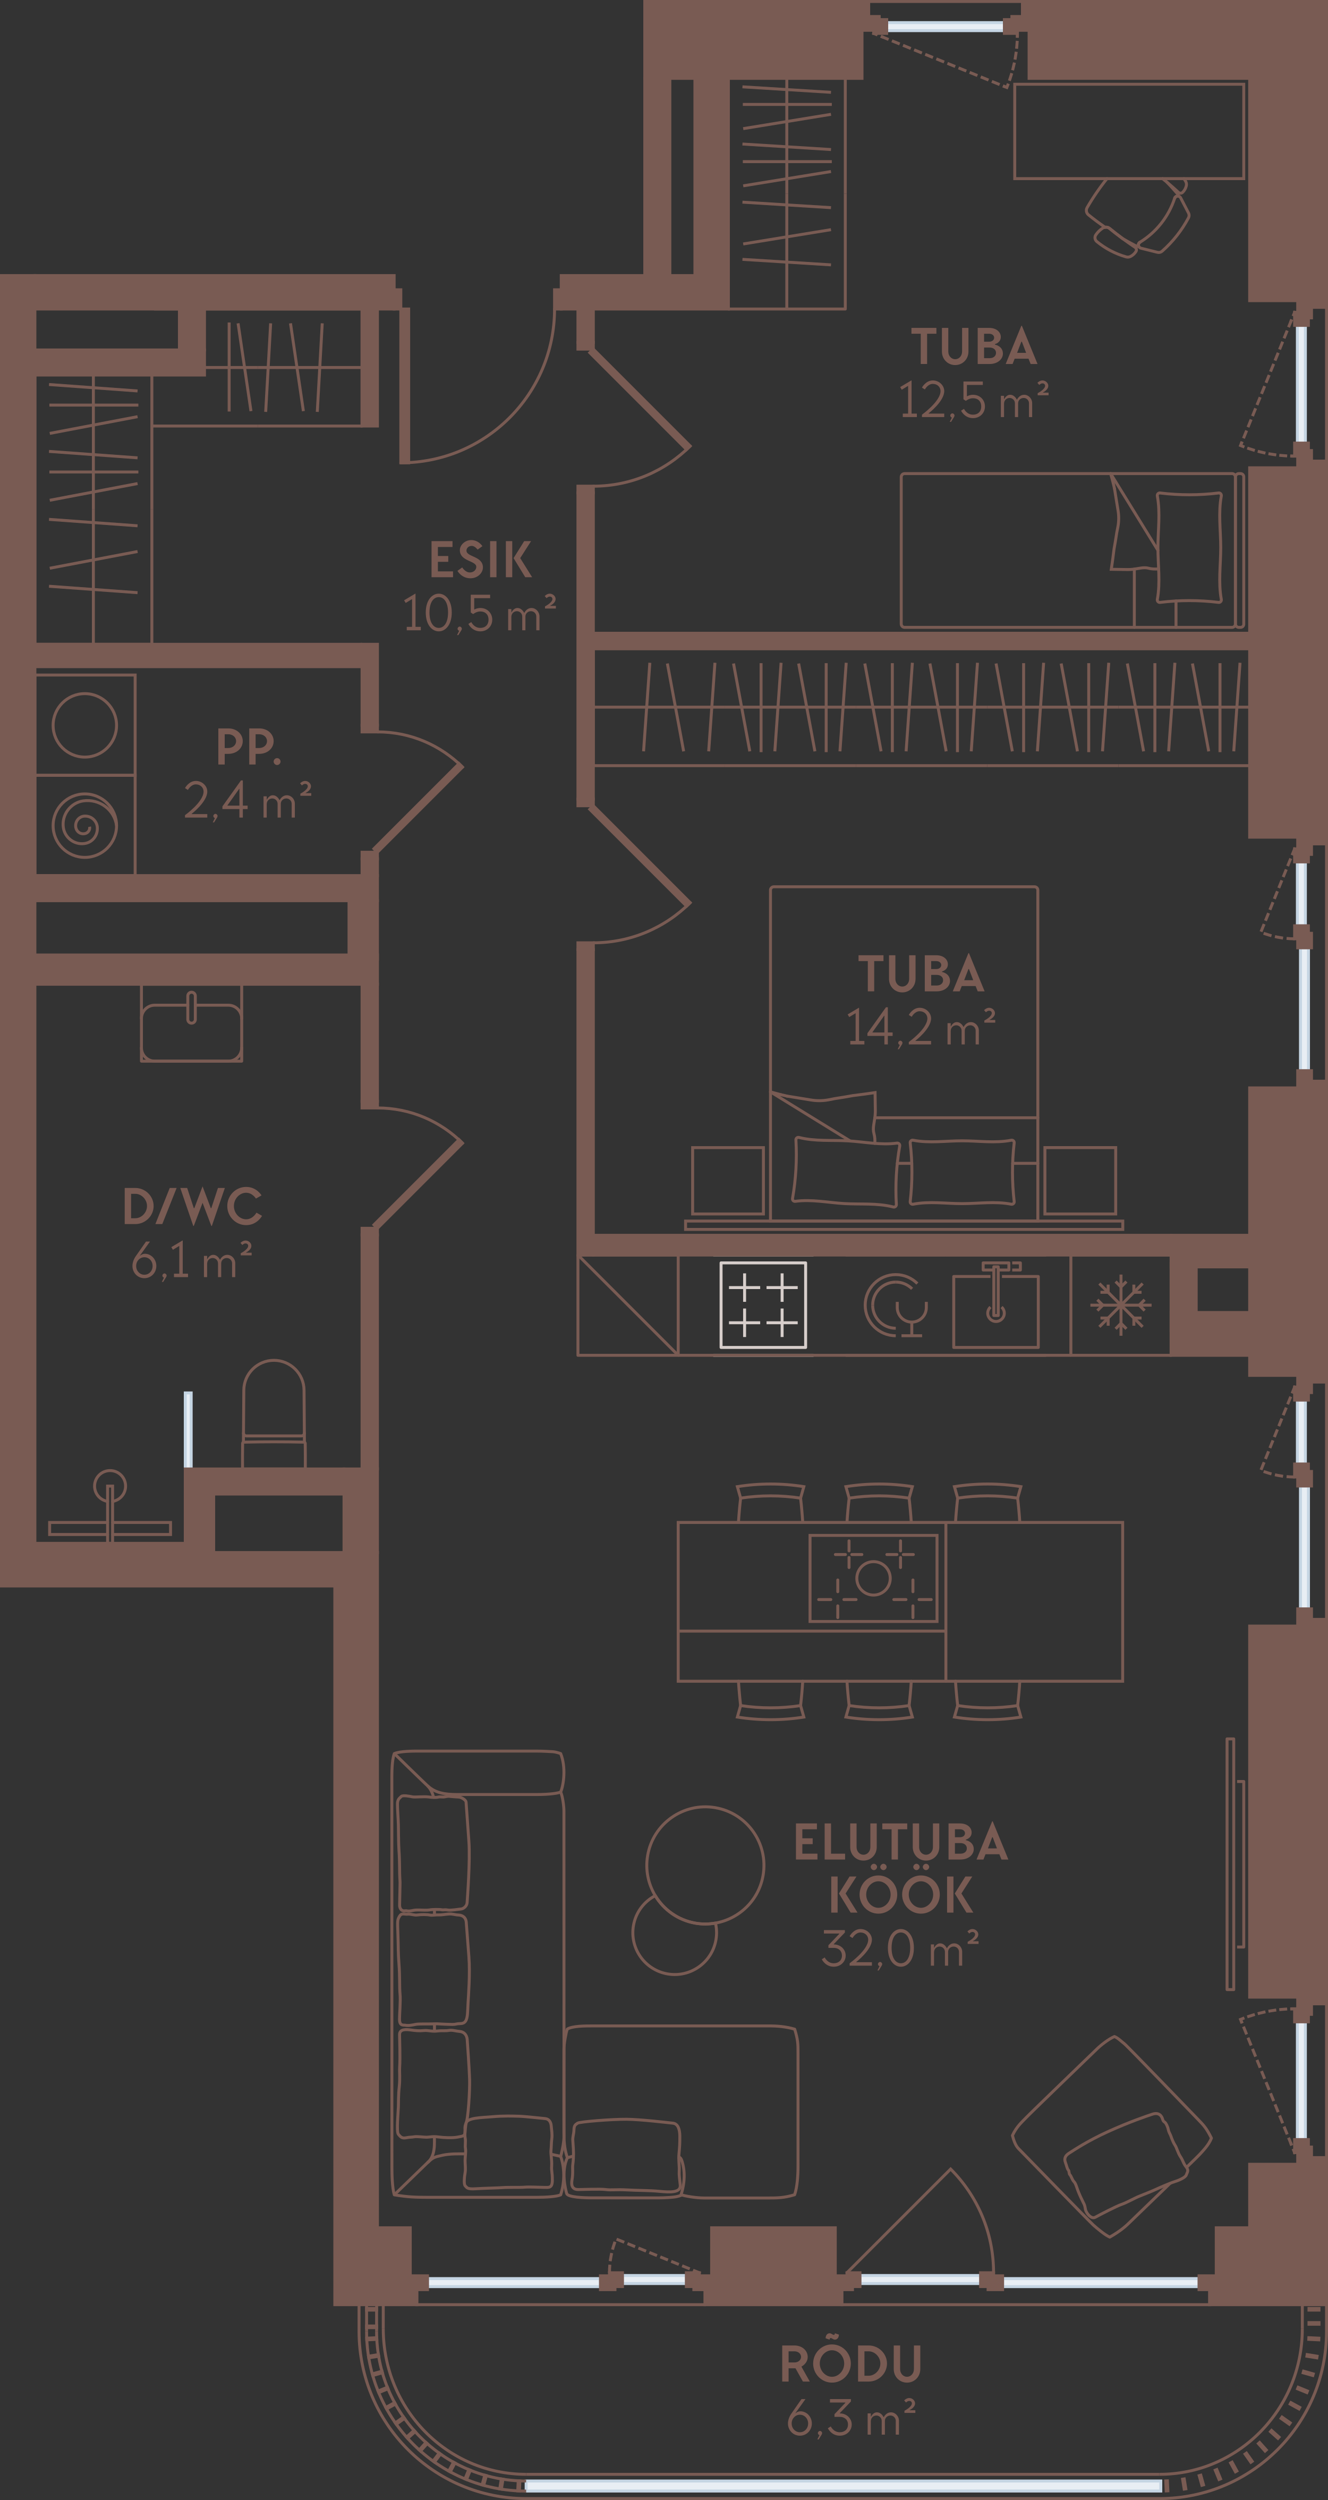 <?xml version="1.0" encoding="UTF-8"?> <svg xmlns="http://www.w3.org/2000/svg" id="Layer_2" viewBox="0 0 225.287 424"><rect x="0" y="0" width="225.287" height="424" fill="#333333" stroke="none"/><g id="_4_korrus"><path d="M41.145,249.132c-.014-1.359-.003-2.994.016-4.353.001-.107.087-.193.194-.195,1.689-.038,3.426-.058,5.115-.058s3.427.02,5.115.058c.107.002.192.089.194.195.019,1.359.031,2.993.016,4.353h-10.651Z" fill="none" stroke="#795b53" stroke-linecap="round" stroke-miterlimit="10" stroke-width=".5"></path><path d="M41.294,244.595l.067-8.818c.021-2.806,2.303-5.07,5.109-5.07h0c2.806,0,5.087,2.264,5.109,5.07l.067,8.818" fill="none" stroke="#795b53" stroke-linecap="round" stroke-miterlimit="10" stroke-width=".5"></path><path d="M51.635,243.026c.002.275-.221.5-.496.5h-9.337c-.275,0-.498-.224-.496-.5" fill="none" stroke="#795b53" stroke-linecap="round" stroke-miterlimit="10" stroke-width=".5"></path><line x1="132.681" y1="215.955" x2="132.681" y2="220.786" fill="none" stroke="#d7cecb" stroke-linejoin="round" stroke-width=".5"></line><line x1="130.036" y1="218.37" x2="135.327" y2="218.37" fill="none" stroke="#d7cecb" stroke-linejoin="round" stroke-width=".5"></line><line x1="132.681" y1="221.919" x2="132.681" y2="226.75" fill="none" stroke="#d7cecb" stroke-linejoin="round" stroke-width=".5"></line><line x1="130.036" y1="224.335" x2="135.327" y2="224.335" fill="none" stroke="#d7cecb" stroke-linejoin="round" stroke-width=".5"></line><line x1="126.316" y1="215.955" x2="126.316" y2="220.786" fill="none" stroke="#d7cecb" stroke-linejoin="round" stroke-width=".5"></line><line x1="123.67" y1="218.37" x2="128.961" y2="218.37" fill="none" stroke="#d7cecb" stroke-linejoin="round" stroke-width=".5"></line><line x1="126.316" y1="221.919" x2="126.316" y2="226.75" fill="none" stroke="#d7cecb" stroke-linejoin="round" stroke-width=".5"></line><line x1="123.67" y1="224.335" x2="128.961" y2="224.335" fill="none" stroke="#d7cecb" stroke-linejoin="round" stroke-width=".5"></line><rect x="122.327" y="214.181" width="14.343" height="14.344" transform="translate(350.851 91.854) rotate(90)" fill="none" stroke="#d7cecb" stroke-linejoin="round" stroke-width=".5"></rect><line x1="120.995" y1="229.856" x2="138.002" y2="229.856" fill="none" stroke="#d7cecb" stroke-linejoin="round" stroke-width=".5"></line><line x1="120.995" y1="212.849" x2="138.002" y2="212.849" fill="none" stroke="#d7cecb" stroke-linejoin="round" stroke-width=".5"></line><rect x="25.482" y="242.183" width="12.898" height="1" transform="translate(-210.752 274.614) rotate(-90)" fill="#e8eef4" stroke="#c5d5e3" stroke-miterlimit="10" stroke-width=".5"></rect><rect x="5.919" y="236.234" width="25.512" height="25.512" transform="translate(37.35 497.98) rotate(-180)" fill="none" stroke-width="0"></rect><rect x="18.25" y="252.035" width=".85" height="9.711" transform="translate(37.35 513.781) rotate(-180)" fill="none" stroke="#795b53" stroke-linecap="round" stroke-miterlimit="10" stroke-width=".5"></rect><polyline points="19.1 258.205 28.931 258.205 28.931 260.246 19.1 260.246" fill="none" stroke="#795b53" stroke-linecap="round" stroke-miterlimit="10" stroke-width=".5"></polyline><polyline points="18.25 258.205 8.419 258.205 8.419 260.246 18.25 260.246" fill="none" stroke="#795b53" stroke-linecap="round" stroke-miterlimit="10" stroke-width=".5"></polyline><path d="M18.25,254.632c-1.251-.203-2.206-1.289-2.206-2.597,0-1.453,1.178-2.631,2.631-2.631s2.631,1.178,2.631,2.631c0,1.308-.955,2.394-2.206,2.597" fill="none" stroke="#795b53" stroke-linecap="round" stroke-miterlimit="10" stroke-width=".5"></path><polygon points="119.589 390.864 119.589 388.597 120.722 388.597 120.722 377.825 141.699 377.825 141.699 388.597 142.833 388.597 142.833 390.864 119.589 390.864" fill="#795b53" stroke="#795b53" stroke-width=".5"></polygon><polygon points="225.037 274.644 222.77 274.644 222.77 275.778 211.998 275.778 211.998 338.707 222.77 338.707 222.77 339.841 225.037 339.841 225.037 274.644" fill="#795b53" stroke="#795b53" stroke-width=".5"></polygon><polygon points="225.037 183.368 222.77 183.368 222.77 184.502 211.998 184.502 211.998 233.258 222.77 233.258 222.77 234.392 225.037 234.392 225.037 183.368" fill="#795b53" stroke="#795b53" stroke-width=".5"></polygon><polygon points="225.037 78.203 222.77 78.203 222.77 79.337 211.998 79.337 211.998 141.982 222.77 141.982 222.77 143.116 225.037 143.116 225.037 78.203" fill="#795b53" stroke="#795b53" stroke-width=".5"></polygon><polygon points="64.03 390.864 64.03 377.825 69.597 377.825 69.597 388.597 70.73 388.597 70.73 390.864 64.03 390.864" fill="#795b53" stroke="#795b53" stroke-width=".5"></polygon><polygon points="146.234 13.289 146.234 2.518 147.368 2.518 147.368 .25 109.384 .25 109.384 13.289 146.234 13.289" fill="#795b53" stroke="#795b53" stroke-width=".5"></polygon><polygon points="173.447 .25 173.447 2.518 174.581 2.518 174.581 13.289 211.998 13.289 211.998 50.99 222.77 50.99 222.77 52.124 225.037 52.124 225.037 .25 173.447 .25" fill="#795b53" stroke="#795b53" stroke-width=".5"></polygon><polygon points="225.037 365.919 222.77 365.919 222.77 367.053 211.998 367.053 211.998 377.825 206.329 377.825 206.329 388.596 205.195 388.596 205.195 390.864 225.037 390.864 225.037 365.919" fill="#795b53" stroke="#795b53" stroke-width=".5"></polygon><polygon points="123.557 13.289 123.557 52.408 95.211 52.408 95.211 46.738 117.888 46.738 117.888 13.289 123.557 13.289" fill="#795b53" stroke="#795b53" stroke-width=".5"></polygon><rect x="109.384" y="13.289" width="4.252" height="38.835" fill="#795b53" stroke="#795b53" stroke-width=".5"></rect><rect x="33.557" y="19.1" width="5.669" height="60.945" transform="translate(-13.181 85.965) rotate(-90)" fill="#795b53" stroke="#795b53" stroke-width=".5"></rect><rect x="61.422" y="145.667" width="2.608" height="2.835" fill="#795b53" stroke="#795b53" stroke-width=".5"></rect><rect x="61.422" y="109.271" width="2.608" height="13.72" fill="#795b53" stroke="#795b53" stroke-width=".5"></rect><rect x="155.022" y="53.031" width="2.608" height="111.345" transform="translate(47.622 265.029) rotate(-90)" fill="#795b53" stroke="#795b53" stroke-width=".5"></rect><rect x="61.422" y="166.927" width="2.608" height="19.842" transform="translate(125.451 353.697) rotate(-180)" fill="#795b53" stroke="#795b53" stroke-width=".5"></rect><rect x="61.422" y="209.447" width="2.608" height="39.685" transform="translate(125.451 458.579) rotate(-180)" fill="#795b53" stroke="#795b53" stroke-width=".5"></rect><rect x="98.045" y="52.408" width="2.608" height="5.669" transform="translate(198.698 110.484) rotate(-180)" fill="#795b53" stroke="#795b53" stroke-width=".5"></rect><rect x="98.045" y="83.589" width="2.608" height="51.931" transform="translate(198.698 219.108) rotate(-180)" fill="#795b53" stroke="#795b53" stroke-width=".5"></rect><rect x="98.045" y="161.031" width="2.608" height="51.817" transform="translate(198.698 373.879) rotate(-180)" fill="#795b53" stroke="#795b53" stroke-width=".5"></rect><rect x="147.992" y="162.165" width="3.345" height="98.022" transform="translate(360.84 61.512) rotate(90)" fill="#795b53" stroke="#795b53" stroke-width=".5"></rect><rect x="31.658" y="83.532" width="3.798" height="55.276" transform="translate(-77.613 144.727) rotate(-90)" fill="#795b53" stroke="#795b53" stroke-width=".5"></rect><rect x="5.919" y="161.967" width="58.11" height="4.961" transform="translate(69.949 328.894) rotate(-180)" fill="#795b53" stroke="#795b53" stroke-width=".5"></rect><rect x="5.919" y="148.502" width="58.11" height="4.252" transform="translate(69.949 301.256) rotate(-180)" fill="#795b53" stroke="#795b53" stroke-width=".5"></rect><rect x="59.211" y="152.754" width="4.819" height="9.921" transform="translate(123.24 315.429) rotate(-180)" fill="#795b53" stroke="#795b53" stroke-width=".5"></rect><rect x="198.675" y="209.504" width="13.323" height="5.357" fill="#795b53" stroke="#795b53" stroke-width=".5"></rect><rect x="198.675" y="222.596" width="13.323" height="7.26" fill="#795b53" stroke="#795b53" stroke-width=".5"></rect><rect x="195.132" y="217.809" width="11.339" height="4.252" transform="translate(-19.134 420.736) rotate(-90)" fill="#795b53" stroke="#795b53" stroke-width=".5"></rect><rect x="58.36" y="249.132" width="5.669" height="14.173" fill="#795b53" stroke="#795b53" stroke-width=".5"></rect><rect x="31.431" y="249.132" width="26.929" height="4.252" fill="#795b53" stroke="#795b53" stroke-width=".5"></rect><polyline points="143.4 32.848 143.4 52.408 123.557 52.408 123.557 32.848" fill="none" stroke="#795b53" stroke-linejoin="round" stroke-width=".5"></polyline><line x1="125.953" y1="43.987" x2="140.973" y2="44.92" fill="none" stroke="#795b53" stroke-linejoin="round" stroke-width=".5"></line><line x1="126.08" y1="41.375" x2="140.973" y2="38.949" fill="none" stroke="#795b53" stroke-linejoin="round" stroke-width=".5"></line><line x1="133.478" y1="52.408" x2="133.478" y2="32.848" fill="none" stroke="#795b53" stroke-linejoin="round" stroke-width=".5"></line><line x1="125.953" y1="34.285" x2="140.973" y2="35.218" fill="none" stroke="#795b53" stroke-linejoin="round" stroke-width=".5"></line><line x1="123.557" y1="32.848" x2="123.557" y2="13.289" fill="none" stroke="#795b53" stroke-linejoin="round" stroke-width=".5"></line><line x1="143.4" y1="13.289" x2="143.4" y2="32.848" fill="none" stroke="#795b53" stroke-linejoin="round" stroke-width=".5"></line><line x1="125.953" y1="24.428" x2="140.973" y2="25.361" fill="none" stroke="#795b53" stroke-linejoin="round" stroke-width=".5"></line><line x1="126.08" y1="21.816" x2="140.973" y2="19.39" fill="none" stroke="#795b53" stroke-linejoin="round" stroke-width=".5"></line><line x1="133.478" y1="32.848" x2="133.478" y2="13.289" fill="none" stroke="#795b53" stroke-linejoin="round" stroke-width=".5"></line><line x1="126.08" y1="31.517" x2="140.973" y2="29.092" fill="none" stroke="#795b53" stroke-linejoin="round" stroke-width=".5"></line><line x1="126.017" y1="27.413" x2="141.112" y2="27.413" fill="none" stroke="#795b53" stroke-linejoin="round" stroke-width=".5"></line><line x1="126.017" y1="17.711" x2="141.112" y2="17.711" fill="none" stroke="#795b53" stroke-linejoin="round" stroke-width=".5"></line><line x1="125.953" y1="14.726" x2="140.973" y2="15.659" fill="none" stroke="#795b53" stroke-linejoin="round" stroke-width=".5"></line><polyline points="25.762 86.402 25.762 109.271 5.919 109.271 5.919 86.402" fill="none" stroke="#795b53" stroke-linejoin="round" stroke-width=".5"></polyline><line x1="8.316" y1="99.425" x2="23.335" y2="100.516" fill="none" stroke="#795b53" stroke-linejoin="round" stroke-width=".5"></line><line x1="8.442" y1="96.371" x2="23.335" y2="93.535" fill="none" stroke="#795b53" stroke-linejoin="round" stroke-width=".5"></line><line x1="15.841" y1="109.271" x2="15.841" y2="86.402" fill="none" stroke="#795b53" stroke-linejoin="round" stroke-width=".5"></line><line x1="8.316" y1="88.082" x2="23.335" y2="89.173" fill="none" stroke="#795b53" stroke-linejoin="round" stroke-width=".5"></line><line x1="5.919" y1="86.402" x2="5.919" y2="63.533" fill="none" stroke="#795b53" stroke-linejoin="round" stroke-width=".5"></line><line x1="25.762" y1="63.533" x2="25.762" y2="86.402" fill="none" stroke="#795b53" stroke-linejoin="round" stroke-width=".5"></line><line x1="8.316" y1="76.556" x2="23.335" y2="77.647" fill="none" stroke="#795b53" stroke-linejoin="round" stroke-width=".5"></line><line x1="8.442" y1="73.503" x2="23.335" y2="70.667" fill="none" stroke="#795b53" stroke-linejoin="round" stroke-width=".5"></line><line x1="15.841" y1="86.402" x2="15.841" y2="63.533" fill="none" stroke="#795b53" stroke-linejoin="round" stroke-width=".5"></line><line x1="8.442" y1="84.846" x2="23.335" y2="82.01" fill="none" stroke="#795b53" stroke-linejoin="round" stroke-width=".5"></line><line x1="8.379" y1="80.047" x2="23.474" y2="80.047" fill="none" stroke="#795b53" stroke-linejoin="round" stroke-width=".5"></line><line x1="8.379" y1="68.703" x2="23.474" y2="68.703" fill="none" stroke="#795b53" stroke-linejoin="round" stroke-width=".5"></line><line x1="8.316" y1="65.213" x2="23.335" y2="66.304" fill="none" stroke="#795b53" stroke-linejoin="round" stroke-width=".5"></line><polyline points="122.922 129.85 100.653 129.85 100.653 110.008 122.922 110.008" fill="none" stroke="#795b53" stroke-linejoin="round" stroke-width=".5"></polyline><line x1="110.241" y1="112.404" x2="109.178" y2="127.423" fill="none" stroke="#795b53" stroke-linejoin="round" stroke-width=".5"></line><line x1="113.214" y1="112.53" x2="115.976" y2="127.423" fill="none" stroke="#795b53" stroke-linejoin="round" stroke-width=".5"></line><line x1="100.653" y1="119.929" x2="122.922" y2="119.929" fill="none" stroke="#795b53" stroke-linejoin="round" stroke-width=".5"></line><line x1="121.286" y1="112.404" x2="120.224" y2="127.423" fill="none" stroke="#795b53" stroke-linejoin="round" stroke-width=".5"></line><line x1="122.922" y1="110.008" x2="145.191" y2="110.008" fill="none" stroke="#795b53" stroke-linejoin="round" stroke-width=".5"></line><line x1="145.191" y1="129.85" x2="122.922" y2="129.85" fill="none" stroke="#795b53" stroke-linejoin="round" stroke-width=".5"></line><line x1="132.509" y1="112.404" x2="131.447" y2="127.423" fill="none" stroke="#795b53" stroke-linejoin="round" stroke-width=".5"></line><line x1="135.483" y1="112.53" x2="138.245" y2="127.423" fill="none" stroke="#795b53" stroke-linejoin="round" stroke-width=".5"></line><line x1="122.922" y1="119.929" x2="145.191" y2="119.929" fill="none" stroke="#795b53" stroke-linejoin="round" stroke-width=".5"></line><line x1="124.438" y1="112.53" x2="127.199" y2="127.423" fill="none" stroke="#795b53" stroke-linejoin="round" stroke-width=".5"></line><line x1="129.111" y1="112.467" x2="129.111" y2="127.562" fill="none" stroke="#795b53" stroke-linejoin="round" stroke-width=".5"></line><line x1="140.157" y1="112.467" x2="140.157" y2="127.562" fill="none" stroke="#795b53" stroke-linejoin="round" stroke-width=".5"></line><line x1="143.555" y1="112.404" x2="142.493" y2="127.423" fill="none" stroke="#795b53" stroke-linejoin="round" stroke-width=".5"></line><line x1="145.191" y1="110.008" x2="167.46" y2="110.008" fill="none" stroke="#795b53" stroke-linejoin="round" stroke-width=".5"></line><line x1="167.46" y1="129.85" x2="145.191" y2="129.85" fill="none" stroke="#795b53" stroke-linejoin="round" stroke-width=".5"></line><line x1="154.778" y1="112.404" x2="153.716" y2="127.423" fill="none" stroke="#795b53" stroke-linejoin="round" stroke-width=".5"></line><line x1="157.752" y1="112.53" x2="160.514" y2="127.423" fill="none" stroke="#795b53" stroke-linejoin="round" stroke-width=".5"></line><line x1="145.191" y1="119.929" x2="167.46" y2="119.929" fill="none" stroke="#795b53" stroke-linejoin="round" stroke-width=".5"></line><line x1="146.707" y1="112.53" x2="149.468" y2="127.423" fill="none" stroke="#795b53" stroke-linejoin="round" stroke-width=".5"></line><line x1="151.38" y1="112.467" x2="151.38" y2="127.562" fill="none" stroke="#795b53" stroke-linejoin="round" stroke-width=".5"></line><line x1="162.426" y1="112.467" x2="162.426" y2="127.562" fill="none" stroke="#795b53" stroke-linejoin="round" stroke-width=".5"></line><line x1="165.824" y1="112.404" x2="164.762" y2="127.423" fill="none" stroke="#795b53" stroke-linejoin="round" stroke-width=".5"></line><line x1="167.46" y1="110.008" x2="189.729" y2="110.008" fill="none" stroke="#795b53" stroke-linejoin="round" stroke-width=".5"></line><line x1="189.729" y1="129.85" x2="167.46" y2="129.85" fill="none" stroke="#795b53" stroke-linejoin="round" stroke-width=".5"></line><line x1="177.047" y1="112.404" x2="175.985" y2="127.423" fill="none" stroke="#795b53" stroke-linejoin="round" stroke-width=".5"></line><line x1="180.021" y1="112.53" x2="182.783" y2="127.423" fill="none" stroke="#795b53" stroke-linejoin="round" stroke-width=".5"></line><line x1="167.46" y1="119.929" x2="189.729" y2="119.929" fill="none" stroke="#795b53" stroke-linejoin="round" stroke-width=".5"></line><line x1="168.976" y1="112.53" x2="171.737" y2="127.423" fill="none" stroke="#795b53" stroke-linejoin="round" stroke-width=".5"></line><line x1="173.649" y1="112.467" x2="173.649" y2="127.562" fill="none" stroke="#795b53" stroke-linejoin="round" stroke-width=".5"></line><line x1="184.695" y1="112.467" x2="184.695" y2="127.562" fill="none" stroke="#795b53" stroke-linejoin="round" stroke-width=".5"></line><line x1="188.093" y1="112.404" x2="187.031" y2="127.423" fill="none" stroke="#795b53" stroke-linejoin="round" stroke-width=".5"></line><line x1="189.729" y1="110.008" x2="211.998" y2="110.008" fill="none" stroke="#795b53" stroke-linejoin="round" stroke-width=".5"></line><line x1="211.998" y1="129.85" x2="189.729" y2="129.85" fill="none" stroke="#795b53" stroke-linejoin="round" stroke-width=".5"></line><line x1="199.316" y1="112.404" x2="198.254" y2="127.423" fill="none" stroke="#795b53" stroke-linejoin="round" stroke-width=".5"></line><line x1="202.29" y1="112.53" x2="205.052" y2="127.423" fill="none" stroke="#795b53" stroke-linejoin="round" stroke-width=".5"></line><line x1="189.729" y1="119.929" x2="211.998" y2="119.929" fill="none" stroke="#795b53" stroke-linejoin="round" stroke-width=".5"></line><line x1="191.244" y1="112.53" x2="194.006" y2="127.423" fill="none" stroke="#795b53" stroke-linejoin="round" stroke-width=".5"></line><line x1="195.918" y1="112.467" x2="195.918" y2="127.562" fill="none" stroke="#795b53" stroke-linejoin="round" stroke-width=".5"></line><line x1="206.964" y1="112.467" x2="206.964" y2="127.562" fill="none" stroke="#795b53" stroke-linejoin="round" stroke-width=".5"></line><line x1="210.362" y1="112.404" x2="209.3" y2="127.423" fill="none" stroke="#795b53" stroke-linejoin="round" stroke-width=".5"></line><rect x="5.919" y="131.492" width="17.008" height="17.01" fill="none" stroke="#795b53" stroke-width=".5"></rect><path d="M19.773,140.028c-.371-2.722-2.907-4.577-5.628-4.206-2.165.309-3.711,2.351-3.402,4.515h0c.247,1.732,1.855,2.969,3.587,2.722h0c1.422-.186,2.35-1.485,2.165-2.907h0c-.186-1.113-1.175-1.856-2.288-1.732h0c-.866.124-1.484.928-1.361,1.856.124.742.742,1.237,1.484,1.113h0c.557-.062.99-.619.866-1.175h0" fill="none" stroke="#795b53" stroke-width=".5"></path><circle cx="14.392" cy="140.028" r="5.381" fill="none" stroke="#795b53" stroke-width=".5"></circle><rect x="5.919" y="114.484" width="17.008" height="17.01" fill="none" stroke="#795b53" stroke-width=".5"></rect><circle cx="14.392" cy="123.02" r="5.381" fill="none" stroke="#795b53" stroke-width=".5"></circle><path d="M95.115,303.922c.524-1.257.923-4.211,0-6.52-.236-.095-.971-.306-1.321-.319s-1.562-.106-2.851-.106h-19.601c-1.256,0-3.405-.011-4.45.425-.462,1.317-.417,3.502-.417,5.102,0,1.6.01,63.834.01,64.972s.032,3.517.407,4.758c2.253.372,3.462.425,5.864.425s16.462,0,18.187,0,3.53-.124,4.172-.425c.548-1.654.83-4.157,0-6.52.345-1.226.566-2.637.566-3.454s-.013-54.356-.013-55.125c0-.768-.217-2.488-.553-3.214Z" fill="none" stroke="#795b53" stroke-linejoin="round" stroke-width=".5"></path><path d="M95.115,303.922c-.316.15-1.575.425-4.172.425h-13.356c-2.088,0-3.742-.251-5.076-1.502s-5.619-5.443-5.619-5.443" fill="none" stroke="#795b53" stroke-linejoin="round" stroke-width=".5"></path><path d="M79.065,305.611c-.034-.316-.731-.801-1.235-.837s-1.179-.067-1.407-.101-.432-.057-.892.051-.775-.041-1.198.058-1.037.059-1.63-.023c-.8-.11-2.316.068-2.735-.02s-1.65-.334-1.903-.058-.634.435-.637,1.274.131,2.624.154,3.495.019,3.23.104,4.403c.139,1.9.083,3.882.139,4.601s.046.826.031,1.495-.05,2.742-.064,3.146.186.958.737.984c.151.007.332-.055.531,0s.627.012.926-.058.616-.104,1.135-.09,1.345.065,1.776-.021,1.704-.097,2.027-.023.459-.06,1.026.044,1.822-.141,2.245-.168,1.012-.472,1.05-1.097.539-7.044.298-10.399c-.241-3.355-.479-6.654-.479-6.654Z" fill="none" stroke="#795b53" stroke-linejoin="round" stroke-width=".5"></path><path d="M79.092,325.953c-.077-.744-.597-1.136-1.291-1.171s-1.024-.221-1.669-.174-1.243.179-1.745.15-1.069.117-1.492.023-1.438-.107-2.05-.013-1.143-.193-1.678-.133-1.038-.263-1.393.357-.356.681-.271,3.025.021,2.991.184,5.117.066,3.916.175,5.052-.086,3.361-.088,4.22.248,1.073.9,1.054c.586.115,1.136.015,1.78-.123s2.076-.049,2.979-.094,1.403.044,2.314.067,1.243.067,1.722-.055,1.112.098,1.506-.475.348-1.673.421-2.996.37-5.031.147-7.939l-.452-5.895Z" fill="none" stroke="#795b53" stroke-linejoin="round" stroke-width=".5"></path><path d="M93.51,360.521c-.048-.562-.331-1.152-1.007-1.213s-3.445-.375-4.494-.404-2.558-.087-4.429.081-4.434.137-4.54,1.185-.25,1.721-.13,2.408-.041,1.202.053,1.807-.064,1.417-.065,2.011.112,1.466.01,2.047-.285,2.005.027,2.29.265.569,1.806.47,3.68-.127,4.578-.197,2.938.002,3.698-.068,2.374.027,3.243.036,1.451.164,1.444-1.286-.176-1.343-.118-2.378-.186-2.006-.115-2.64.036-1.121.137-1.926-.035-1.465-.099-2.223Z" fill="none" stroke="#795b53" stroke-linejoin="round" stroke-width=".5"></path><path d="M95.115,365.715c-.345-.074-.959-.236-1.604-.354" fill="none" stroke="#795b53" stroke-linejoin="round" stroke-width=".5"></path><path d="M78.963,365.29c-1.047,0-2.552-.061-3.909.235s-1.607.365-2.544,1.267-5.619,5.443-5.619,5.443" fill="none" stroke="#795b53" stroke-linejoin="round" stroke-width=".5"></path><path d="M73.696,362.402c-.031.885.255,3.22-1.185,4.39" fill="none" stroke="#795b53" stroke-linejoin="round" stroke-width=".5"></path><path d="M73.554,304.857c-.132-.656-.472-1.469-1.043-2.012" fill="none" stroke="#795b53" stroke-linejoin="round" stroke-width=".5"></path><line x1="73.706" y1="323.825" x2="73.706" y2="324.811" fill="none" stroke="#795b53" stroke-linejoin="round" stroke-width=".5"></line><path d="M79.262,345.921c-.068-.815-.545-1.331-1.264-1.394s-1.239-.278-1.866-.172-1.057-.012-1.988.099-1.526-.16-2.258-.079-1.415.012-2.23-.102-1.898-.165-1.872.824c.1,3.864.055,4.774.018,5.475-.051.955.086,1.935-.071,3.345s-.118,2.499-.149,3.414-.35,4.232,0,4.637.568.738,1.315.589.897-.074,1.373-.167,1.599.084,2.128.073,1.024-.176,1.971-.044,2.387.186,3.216.033,1.25-.177,1.3-.705-.116-1.06.155-1.576c.39-.743.675-5.648.628-7.454s-.408-6.795-.408-6.795Z" fill="none" stroke="#795b53" stroke-linejoin="round" stroke-width=".5"></path><line x1="73.706" y1="343.25" x2="73.706" y2="344.527" fill="none" stroke="#795b53" stroke-linejoin="round" stroke-width=".5"></line><path d="M115.328,362.268c-.011-1.142-.302-2.096-1.182-2.187s-5.442-.64-7.843-.663-7.98.416-8.316.663-.599.333-.621,1.137-.252,1.149-.185,1.899.118,1.803.114,2.173-.029,1.178-.122,1.805.081,1.334-.138,2.64.393,1.601,1.053,1.604,3.78-.133,4.682,0,1.808-.043,3.628.064,3.667.065,5.484.24,3.646.254,3.519-1.062-.216-1.544-.174-2.422-.143-1.866-.042-2.873.155-1.779.144-3.016Z" fill="none" stroke="#795b53" stroke-linejoin="round" stroke-width=".5"></path><path d="M97.286,365.661l-1.036.277c-1.09,2.353-.304,5.442-.114,6.083s2.981.728,4.364.728,7.571.003,9.212.004,2.568.023,3.656-.057c.496-.036,1.299-.054,2.126-.359,1.08-3.196.32-5.381.225-5.732s-.223-.66-.554-.788" fill="none" stroke="#795b53" stroke-linejoin="round" stroke-width=".5"></path><path d="M96.249,365.938c-.404-1.196-.57-2.309-.586-4.186-.016-1.877.006-13.419.006-14.245s.351-2.858.567-3.379c.887-.541,2.957-.541,4.334-.541s29.142-0,30.12-0,2.631.1,4.124.556c.558,1.833.564,2.494.564,3.981s0,17.748,0,19.267c0,1.519-.118,3.478-.575,4.828-1.784.553-3.05.553-4.52.553h-10.837c-1.355,0-3.183-.312-3.91-.553" fill="none" stroke="#795b53" stroke-linejoin="round" stroke-width=".5"></path><path d="M111.158,321.494c-1.888.994-3.311,2.818-3.698,5.084-.66,3.866,1.939,7.534,5.805,8.194s7.534-1.939,8.194-5.805c.165-.966.126-1.92-.085-2.818-1.091.191-2.229.213-3.383.016-2.966-.506-5.392-2.282-6.833-4.67Z" fill="none" stroke="#795b53" stroke-linejoin="round" stroke-width=".5"></path><path d="M121.334,306.573c-5.41-.923-10.544,2.714-11.467,8.124-.417,2.444.104,4.828,1.291,6.797,1.441,2.389,3.867,4.164,6.833,4.67,1.154.197,2.292.175,3.383-.016,4.022-.705,7.358-3.852,8.084-8.108.923-5.41-2.714-10.544-8.124-11.467Z" fill="none" stroke="#795b53" stroke-linejoin="round" stroke-width=".5"></path><rect x="181.667" y="212.848" width="17.008" height="17.008" transform="translate(380.343 442.705) rotate(180)" fill="none" stroke="#795b53" stroke-linejoin="round" stroke-width=".5"></rect><line x1="184.981" y1="221.352" x2="195.362" y2="221.352" fill="none" stroke="#795b53" stroke-linejoin="round" stroke-width=".5"></line><line x1="190.171" y1="216.162" x2="190.171" y2="226.543" fill="none" stroke="#795b53" stroke-linejoin="round" stroke-width=".5"></line><line x1="186.501" y1="225.023" x2="193.841" y2="217.682" fill="none" stroke="#795b53" stroke-linejoin="round" stroke-width=".5"></line><line x1="186.501" y1="217.682" x2="193.841" y2="225.023" fill="none" stroke="#795b53" stroke-linejoin="round" stroke-width=".5"></line><line x1="187.086" y1="221.352" x2="186.164" y2="220.432" fill="none" stroke="#795b53" stroke-linejoin="round" stroke-width=".5"></line><line x1="186.164" y1="222.272" x2="187.086" y2="221.352" fill="none" stroke="#795b53" stroke-linejoin="round" stroke-width=".5"></line><line x1="193.256" y1="221.352" x2="194.179" y2="220.432" fill="none" stroke="#795b53" stroke-linejoin="round" stroke-width=".5"></line><line x1="194.179" y1="222.272" x2="193.256" y2="221.352" fill="none" stroke="#795b53" stroke-linejoin="round" stroke-width=".5"></line><line x1="187.99" y1="219.169" x2="187.99" y2="217.868" fill="none" stroke="#795b53" stroke-linejoin="round" stroke-width=".5"></line><line x1="186.687" y1="219.169" x2="187.99" y2="219.169" fill="none" stroke="#795b53" stroke-linejoin="round" stroke-width=".5"></line><line x1="192.354" y1="223.534" x2="193.655" y2="223.534" fill="none" stroke="#795b53" stroke-linejoin="round" stroke-width=".5"></line><line x1="192.354" y1="224.837" x2="192.354" y2="223.534" fill="none" stroke="#795b53" stroke-linejoin="round" stroke-width=".5"></line><line x1="192.353" y1="219.169" x2="192.353" y2="217.868" fill="none" stroke="#795b53" stroke-linejoin="round" stroke-width=".5"></line><line x1="193.655" y1="219.169" x2="192.353" y2="219.169" fill="none" stroke="#795b53" stroke-linejoin="round" stroke-width=".5"></line><line x1="187.988" y1="223.534" x2="186.687" y2="223.534" fill="none" stroke="#795b53" stroke-linejoin="round" stroke-width=".5"></line><line x1="187.988" y1="224.837" x2="187.988" y2="223.534" fill="none" stroke="#795b53" stroke-linejoin="round" stroke-width=".5"></line><line x1="190.171" y1="218.267" x2="189.252" y2="217.345" fill="none" stroke="#795b53" stroke-linejoin="round" stroke-width=".5"></line><line x1="190.171" y1="224.437" x2="189.252" y2="225.36" fill="none" stroke="#795b53" stroke-linejoin="round" stroke-width=".5"></line><line x1="191.091" y1="225.36" x2="190.171" y2="224.437" fill="none" stroke="#795b53" stroke-linejoin="round" stroke-width=".5"></line><line x1="191.091" y1="217.345" x2="190.171" y2="218.267" fill="none" stroke="#795b53" stroke-linejoin="round" stroke-width=".5"></line><polyline points="171.715 215.387 173.101 215.387 173.101 214.181 171.715 214.181" fill="none" stroke="#795b53" stroke-linejoin="round" stroke-width=".5"></polyline><polyline points="169.34 215.387 171.148 215.387 171.148 214.181 166.788 214.181 166.788 215.387 168.596 215.387" fill="none" stroke="#795b53" stroke-linejoin="round" stroke-width=".5"></polyline><rect x="168.596" y="214.848" width=".745" height="8.255" fill="none" stroke="#795b53" stroke-linejoin="round" stroke-width=".5"></rect><polyline points="168.029 216.491 161.796 216.491 161.796 228.524 176.14 228.524 176.14 216.491 169.977 216.491" fill="none" stroke="#795b53" stroke-linejoin="round" stroke-width=".5"></polyline><line x1="160.464" y1="212.849" x2="177.472" y2="212.849" fill="none" stroke="#795b53" stroke-linejoin="round" stroke-width=".5"></line><line x1="177.472" y1="229.856" x2="160.464" y2="229.856" fill="none" stroke="#795b53" stroke-linejoin="round" stroke-width=".5"></line><path d="M168.029,221.672c-.285.257-.467.626-.467,1.04,0,.777.63,1.406,1.406,1.406s1.406-.63,1.406-1.406c0-.414-.182-.783-.467-1.04" fill="none" stroke="#795b53" stroke-linejoin="round" stroke-width=".5"></path><line x1="143.456" y1="212.849" x2="160.464" y2="212.849" fill="none" stroke="#795b53" stroke-linejoin="round" stroke-width=".5"></line><line x1="143.456" y1="229.856" x2="160.464" y2="229.856" fill="none" stroke="#795b53" stroke-linejoin="round" stroke-width=".5"></line><path d="M151.96,226.536c-1.431,0-2.727-.58-3.666-1.518s-1.518-2.234-1.518-3.666c0-1.431.58-2.727,1.518-3.666s2.234-1.518,3.666-1.518c1.431,0,2.727.58,3.666,1.518" fill="none" stroke="#795b53" stroke-linejoin="round" stroke-width=".5"></path><path d="M151.96,225.268c-2.162,0-3.915-1.753-3.915-3.915" fill="none" stroke="#795b53" stroke-linejoin="round" stroke-width=".5"></path><path d="M148.045,221.352c0-2.162,1.753-3.915,3.915-3.915" fill="none" stroke="#795b53" stroke-linejoin="round" stroke-width=".5"></path><path d="M151.96,217.437c1.002,0,2.004.382,2.769,1.147" fill="none" stroke="#795b53" stroke-linejoin="round" stroke-width=".5"></path><path d="M152.215,220.791v.967c0,1.361,1.103,2.465,2.465,2.465s2.465-1.103,2.465-2.465v-.967" fill="none" stroke="#795b53" stroke-linejoin="round" stroke-width=".5"></path><line x1="154.679" y1="224.222" x2="154.679" y2="226.536" fill="none" stroke="#795b53" stroke-linejoin="round" stroke-width=".5"></line><line x1="152.93" y1="226.536" x2="156.429" y2="226.536" fill="none" stroke="#795b53" stroke-linejoin="round" stroke-width=".5"></line><rect x="98.045" y="212.849" width="17.008" height="17.008" fill="none" stroke="#795b53" stroke-linejoin="round" stroke-width=".5"></rect><line x1="115.053" y1="229.856" x2="98.045" y2="212.849" fill="none" stroke="#795b53" stroke-linejoin="round" stroke-width=".5"></line><rect x="208.163" y="294.911" width="1.134" height="42.52" fill="none" stroke="#795b53" stroke-linejoin="round" stroke-width=".5"></rect><polyline points="209.864 330.207 210.998 330.207 210.998 302.135 209.864 302.135" fill="none" stroke="#795b53" stroke-linejoin="round" stroke-width=".5"></polyline><line x1="115.053" y1="229.856" x2="181.667" y2="229.856" fill="none" stroke="#795b53" stroke-linejoin="round" stroke-width=".5"></line><rect x="5.919" y="59.352" width="28.772" height="4.252" fill="#795b53" stroke="#795b53" stroke-width=".5"></rect><rect x="30.439" y="52.379" width="4.252" height="6.973" fill="#795b53" stroke="#795b53" stroke-width=".5"></rect><rect x="31.431" y="253.384" width="4.819" height="9.921" fill="#795b53" stroke="#795b53" stroke-width=".5"></rect><path d="M225.037,390.864v4.536c0,15.657-12.693,28.35-28.35,28.35h-36.37" fill="none" stroke="#795b53" stroke-width=".5"></path><rect x="89.258" y="420.77" width="107.663" height="1.701" fill="#e8eef4" stroke="#c5d5e3" stroke-miterlimit="10" stroke-width=".5"></rect><rect x="222.061" y="391.502" width="1.701" height=".283" fill="#795b53" stroke="#795b53" stroke-width=".5"></rect><rect x="222.061" y="393.902" width="1.701" height=".283" fill="#795b53" stroke="#795b53" stroke-width=".5"></rect><rect x="222.031" y="396.505" width="1.701" height=".283" transform="translate(19.147 -10.167) rotate(2.73)" fill="#795b53" stroke="#795b53" stroke-width=".5"></rect><rect x="221.721" y="399.463" width="1.701" height=".283" transform="translate(67 -30.534) rotate(9.233)" fill="#795b53" stroke="#795b53" stroke-width=".5"></rect><rect x="221.078" y="402.368" width="1.701" height=".283" transform="translate(117.478 -45.102) rotate(15.736)" fill="#795b53" stroke="#795b53" stroke-width=".5"></rect><rect x="220.111" y="405.18" width="1.701" height=".283" transform="translate(169.834 -53.476) rotate(22.238)" fill="#795b53" stroke="#795b53" stroke-width=".5"></rect><rect x="218.831" y="407.866" width="1.701" height=".283" transform="translate(223.255 -55.368) rotate(28.741)" fill="#795b53" stroke="#795b53" stroke-width=".5"></rect><rect x="217.255" y="410.389" width="1.701" height=".283" transform="translate(276.876 -50.611) rotate(35.244)" fill="#795b53" stroke="#795b53" stroke-width=".5"></rect><rect x="215.403" y="412.717" width="1.701" height=".283" transform="translate(329.801 -39.164) rotate(41.746)" fill="#795b53" stroke="#795b53" stroke-width=".5"></rect><rect x="213.299" y="414.82" width="1.701" height=".283" transform="translate(381.128 -21.125) rotate(48.249)" fill="#795b53" stroke="#795b53" stroke-width=".5"></rect><rect x="210.971" y="416.672" width="1.701" height=".283" transform="translate(429.967 3.275) rotate(54.751)" fill="#795b53" stroke="#795b53" stroke-width=".5"></rect><rect x="208.448" y="418.248" width="1.701" height=".283" transform="translate(475.468 33.67) rotate(61.254)" fill="#795b53" stroke="#795b53" stroke-width=".5"></rect><rect x="205.763" y="419.528" width="1.701" height=".283" transform="translate(516.841 69.569) rotate(67.757)" fill="#795b53" stroke="#795b53" stroke-width=".5"></rect><rect x="202.95" y="420.496" width="1.701" height=".283" transform="translate(553.375 110.366) rotate(74.259)" fill="#795b53" stroke="#795b53" stroke-width=".5"></rect><rect x="200.046" y="421.139" width="1.701" height=".283" transform="translate(584.46 155.357) rotate(80.762)" fill="#795b53" stroke="#795b53" stroke-width=".5"></rect><rect x="197.087" y="421.448" width="1.701" height=".283" transform="translate(609.6 203.756) rotate(87.264)" fill="#795b53" stroke="#795b53" stroke-width=".5"></rect><line x1="89.261" y1="419.639" x2="196.688" y2="419.639" fill="none" stroke="#795b53" stroke-miterlimit="10" stroke-width=".5"></line><path d="M220.93,394.96c0,13.63-10.853,24.678-24.242,24.678" fill="none" stroke="#795b53" stroke-width=".5"></path><line x1="220.93" y1="394.96" x2="220.93" y2="390.864" fill="none" stroke="#795b53" stroke-miterlimit="10" stroke-width=".5"></line><path d="M60.911,390.864v4.536c0,15.657,12.693,28.35,28.35,28.35h71.056" fill="none" stroke="#795b53" stroke-width=".5"></path><path d="M65.019,394.96c0,13.63,10.853,24.678,24.242,24.678" fill="none" stroke="#795b53" stroke-width=".5"></path><line x1="65.019" y1="394.96" x2="65.019" y2="390.864" fill="none" stroke="#795b53" stroke-miterlimit="10" stroke-width=".5"></line><g id="ARC"><path d="M63.888,395.4c0,14.011,11.358,25.37,25.369,25.37" fill="none" stroke="#795b53" stroke-miterlimit="10" stroke-width=".5"></path></g><g id="ARC-2"><path d="M62.188,395.4c0,14.954,12.122,27.077,27.077,27.077" fill="none" stroke="#795b53" stroke-miterlimit="10" stroke-width=".5"></path></g><line x1="63.888" y1="395.4" x2="63.888" y2="390.864" fill="none" stroke="#795b53" stroke-miterlimit="10" stroke-width=".5"></line><line x1="62.188" y1="395.4" x2="62.188" y2="390.864" fill="none" stroke="#795b53" stroke-miterlimit="10" stroke-width=".5"></line><rect x="87.161" y="421.449" width="1.701" height=".283" transform="translate(513.316 353.761) rotate(92.73)" fill="#795b53" stroke="#795b53" stroke-width=".5"></rect><rect x="84.203" y="421.139" width="1.701" height=".283" transform="translate(514.523 404.924) rotate(99.233)" fill="#795b53" stroke="#795b53" stroke-width=".5"></rect><rect x="81.298" y="420.496" width="1.701" height=".283" transform="translate(509.301 455.645) rotate(105.736)" fill="#795b53" stroke="#795b53" stroke-width=".5"></rect><rect x="78.485" y="419.528" width="1.701" height=".283" transform="translate(497.815 505.064) rotate(112.238)" fill="#795b53" stroke="#795b53" stroke-width=".5"></rect><rect x="75.81" y="418.256" width="1.701" height=".283" transform="translate(482.231 546.639) rotate(117.93)" fill="#795b53" stroke="#795b53" stroke-width=".5"></rect><rect x="73.255" y="416.649" width="1.701" height=".283" transform="translate(450.246 611.017) rotate(127.392)" fill="#795b53" stroke="#795b53" stroke-width=".5"></rect><rect x="70.949" y="414.82" width="1.701" height=".283" transform="translate(429.21 637.688) rotate(131.746)" fill="#795b53" stroke="#795b53" stroke-width=".5"></rect><rect x="68.846" y="412.717" width="1.701" height=".283" transform="translate(396.614 674.459) rotate(138.249)" fill="#795b53" stroke="#795b53" stroke-width=".5"></rect><rect x="66.994" y="410.389" width="1.701" height=".283" transform="translate(360.177 706.638) rotate(144.751)" fill="#795b53" stroke="#795b53" stroke-width=".5"></rect><rect x="65.418" y="407.866" width="1.701" height=".283" transform="translate(320.592 733.862) rotate(151.254)" fill="#795b53" stroke="#795b53" stroke-width=".5"></rect><rect x="64.138" y="405.181" width="1.701" height=".283" transform="translate(278.572 755.881) rotate(157.757)" fill="#795b53" stroke="#795b53" stroke-width=".5"></rect><rect x="63.17" y="402.368" width="1.701" height=".283" transform="translate(234.835 772.556) rotate(164.259)" fill="#795b53" stroke="#795b53" stroke-width=".5"></rect><rect x="62.527" y="399.463" width="1.701" height=".283" transform="translate(190.086 783.852) rotate(170.762)" fill="#795b53" stroke="#795b53" stroke-width=".5"></rect><rect x="62.217" y="396.505" width="1.701" height=".283" transform="translate(144.995 789.831) rotate(177.264)" fill="#795b53" stroke="#795b53" stroke-width=".5"></rect><rect x="62.188" y="394.478" width="1.701" height=".283" transform="translate(126.076 789.24) rotate(180)" fill="#795b53" stroke="#795b53" stroke-width=".5"></rect><rect x="62.188" y="391.502" width="1.701" height=".283" transform="translate(126.076 783.287) rotate(180)" fill="#795b53" stroke="#795b53" stroke-width=".5"></rect><rect x="5.919" y="261.746" width="25.512" height="1.559" fill="#795b53" stroke="#795b53" stroke-width=".5"></rect><polygon points="5.919 263.305 5.919 46.738 .25 46.738 .25 268.974 56.801 268.974 56.801 390.864 64.03 390.864 64.03 263.305 5.919 263.305" fill="#795b53" stroke="#795b53" stroke-width=".5"></polygon><path d="M201.274,367.593c1.204-1.17,2.067-2.016,2.206-2.171.533-.589,1.612-1.662,2.028-2.806-.81-1.635-1.285-2.164-2.249-3.149s-11.991-12.446-12.523-12.86c-.532-.414-1.101-.997-1.678-1.216-1.006.422-2.317,1.474-2.931,2.069s-11.223,10.819-11.98,11.615-1.674,1.553-2.394,3.095c.17.637.465,1.645,1.021,2.213s12.121,12.454,12.709,12.979,1.984,1.706,2.782,2.045c2.003-1.134,2.926-2.065,3.282-2.41.2-.194,3.768-3.632,6.955-6.716" fill="none" stroke="#795b53" stroke-linejoin="round" stroke-width=".5"></path><path d="M195.504,358.555c-.925.306-3.855,1.293-7.494,2.942s-5.936,3.235-6.6,3.644-.931.896-.67,1.602c.261.706.288,1.06.485,1.276s.08.622.285.822.393.872.682,1.162.438.875.66,1.484.717,1.659.909,2.024.276.525.368,1.144.978,1.777,1.671,1.388,3.639-1.913,4.473-2.19,2.268-1.092,2.962-1.367,2.142-.846,2.841-1.171,2.455-1.086,3.162-1.301,1.85-.708,2-1.139.49-.768-.006-1.364-.543-1.114-.968-1.731c-.425-.617-.668-1.594-.913-1.935s-.579-1.14-.696-1.514-.352-.63-.467-1.181-.376-1.019-.533-1.18-.299-.113-.438-.603-.597-1.182-1.714-.813Z" fill="none" stroke="#795b53" stroke-linejoin="round" stroke-width=".5"></path><rect x="105.598" y="385.918" width="10.837" height="1.361" transform="translate(222.034 773.196) rotate(-180)" fill="#e8eef4" stroke="#c5d5e3" stroke-miterlimit="10" stroke-width=".5"></rect><rect x="72.524" y="386.442" width="29.341" height="1.361" fill="#e8eef4" stroke="#c5d5e3" stroke-miterlimit="10" stroke-width=".5"></rect><polygon points="103.392 385.974 101.864 385.974 101.864 388.313 104.327 388.313 104.327 387.789 105.598 387.789 105.598 385.45 103.392 385.45 103.392 385.974" fill="#795b53" stroke="#795b53" stroke-linecap="round" stroke-miterlimit="10" stroke-width=".5"></polygon><rect x="69.603" y="385.974" width="2.92" height="2.339" fill="#795b53" stroke="#795b53" stroke-linecap="round" stroke-miterlimit="10" stroke-width=".5"></rect><polygon points="118.642 385.974 118.642 385.45 116.436 385.45 116.436 387.789 117.707 387.789 117.707 388.313 120.627 388.313 120.627 385.974 118.642 385.974" fill="#795b53" stroke="#795b53" stroke-linecap="round" stroke-miterlimit="10" stroke-width=".5"></polygon><line x1="70.737" y1="390.864" x2="119.493" y2="390.864" fill="none" stroke="#795b53" stroke-linecap="square" stroke-miterlimit="10" stroke-width=".5"></line><rect x="215.353" y="150.911" width="10.837" height="1.361" transform="translate(372.363 -69.18) rotate(90)" fill="#e8eef4" stroke="#c5d5e3" stroke-miterlimit="10" stroke-width=".5"></rect><rect x="210.877" y="170.483" width="20.837" height="1.361" transform="translate(50.133 392.459) rotate(-90)" fill="#e8eef4" stroke="#c5d5e3" stroke-miterlimit="10" stroke-width=".5"></rect><polygon points="220.148 159.217 220.148 160.745 222.486 160.745 222.486 158.282 221.962 158.282 221.962 157.01 219.623 157.01 219.623 159.217 220.148 159.217" fill="#795b53" stroke="#795b53" stroke-linecap="round" stroke-miterlimit="10" stroke-width=".5"></polygon><rect x="220.148" y="181.582" width="2.339" height="2.92" fill="#795b53" stroke="#795b53" stroke-linecap="round" stroke-miterlimit="10" stroke-width=".5"></rect><polygon points="220.148 143.967 219.623 143.967 219.623 146.173 221.962 146.173 221.962 144.902 222.486 144.902 222.486 141.982 220.148 141.982 220.148 143.967" fill="#795b53" stroke="#795b53" stroke-linecap="round" stroke-miterlimit="10" stroke-width=".5"></polygon><line x1="225.037" y1="183.368" x2="225.037" y2="143.116" fill="none" stroke="#795b53" stroke-linecap="square" stroke-miterlimit="10" stroke-width=".5"></line><rect x="215.353" y="242.187" width="10.837" height="1.361" transform="translate(463.639 22.096) rotate(90)" fill="#e8eef4" stroke="#c5d5e3" stroke-miterlimit="10" stroke-width=".5"></rect><rect x="210.877" y="261.758" width="20.837" height="1.361" transform="translate(-41.143 483.734) rotate(-90)" fill="#e8eef4" stroke="#c5d5e3" stroke-miterlimit="10" stroke-width=".5"></rect><polygon points="220.148 250.493 220.148 252.02 222.486 252.02 222.486 249.557 221.962 249.557 221.962 248.286 219.623 248.286 219.623 250.493 220.148 250.493" fill="#795b53" stroke="#795b53" stroke-linecap="round" stroke-miterlimit="10" stroke-width=".5"></polygon><rect x="220.148" y="272.858" width="2.339" height="2.92" fill="#795b53" stroke="#795b53" stroke-linecap="round" stroke-miterlimit="10" stroke-width=".5"></rect><polygon points="220.148 235.242 219.623 235.242 219.623 237.449 221.962 237.449 221.962 236.178 222.486 236.178 222.486 233.258 220.148 233.258 220.148 235.242" fill="#795b53" stroke="#795b53" stroke-linecap="round" stroke-miterlimit="10" stroke-width=".5"></polygon><line x1="225.037" y1="274.644" x2="225.037" y2="234.392" fill="none" stroke="#795b53" stroke-linecap="square" stroke-miterlimit="10" stroke-width=".5"></line><rect x="145.89" y="385.918" width="20.462" height="1.361" fill="#e8eef4" stroke="#c5d5e3" stroke-miterlimit="10" stroke-width=".5"></rect><rect x="170.085" y="386.442" width="33.323" height="1.361" transform="translate(373.494 774.245) rotate(-180)" fill="#e8eef4" stroke="#c5d5e3" stroke-miterlimit="10" stroke-width=".5"></rect><polygon points="168.558 385.974 170.085 385.974 170.085 388.313 167.622 388.313 167.622 387.789 166.351 387.789 166.351 385.45 168.558 385.45 168.558 385.974" fill="#795b53" stroke="#795b53" stroke-linecap="round" stroke-miterlimit="10" stroke-width=".5"></polygon><rect x="203.409" y="385.974" width="2.92" height="2.339" fill="#795b53" stroke="#795b53" stroke-linecap="round" stroke-miterlimit="10" stroke-width=".5"></rect><path d="M143.683,385.45l17.586-17.586c4.501,4.501,7.284,10.718,7.284,17.586" fill="none" stroke="#795b53" stroke-linecap="round" stroke-miterlimit="10" stroke-width=".5"></path><polygon points="143.683 385.974 143.683 385.45 145.89 385.45 145.89 387.789 144.619 387.789 144.619 388.313 141.699 388.313 141.699 385.974 143.683 385.974" fill="#795b53" stroke="#795b53" stroke-linecap="round" stroke-miterlimit="10" stroke-width=".5"></polygon><line x1="205.195" y1="390.864" x2="142.833" y2="390.864" fill="none" stroke="#795b53" stroke-linecap="square" stroke-miterlimit="10" stroke-width=".5"></line><rect x="150.425" y="3.836" width="20.462" height="1.361" fill="#e8eef4" stroke="#c5d5e3" stroke-miterlimit="10" stroke-width=".5"></rect><polygon points="148.219 5.14 148.219 5.664 150.425 5.664 150.425 3.326 149.154 3.326 149.154 2.801 146.234 2.801 146.234 5.14 148.219 5.14" fill="#795b53" stroke="#795b53" stroke-linecap="round" stroke-miterlimit="10" stroke-width=".5"></polygon><polygon points="172.596 5.14 172.596 5.664 170.39 5.664 170.39 3.326 171.661 3.326 171.661 2.801 174.581 2.801 174.581 5.14 172.596 5.14" fill="#795b53" stroke="#795b53" stroke-linecap="round" stroke-miterlimit="10" stroke-width=".5"></polygon><line x1="173.447" y1=".25" x2="147.368" y2=".25" fill="none" stroke="#795b53" stroke-linecap="square" stroke-miterlimit="10" stroke-width=".5"></line><rect x="210.541" y="64.731" width="20.462" height="1.361" transform="translate(286.183 -155.36) rotate(90)" fill="#e8eef4" stroke="#c5d5e3" stroke-miterlimit="10" stroke-width=".5"></rect><polygon points="220.148 52.974 219.623 52.974 219.623 55.181 221.962 55.181 221.962 53.91 222.486 53.91 222.486 50.99 220.148 50.99 220.148 52.974" fill="#795b53" stroke="#795b53" stroke-linecap="round" stroke-miterlimit="10" stroke-width=".5"></polygon><polygon points="220.148 77.352 219.623 77.352 219.623 75.146 221.962 75.146 221.962 76.417 222.486 76.417 222.486 79.337 220.148 79.337 220.148 77.352" fill="#795b53" stroke="#795b53" stroke-linecap="round" stroke-miterlimit="10" stroke-width=".5"></polygon><line x1="225.037" y1="78.203" x2="225.037" y2="52.124" fill="none" stroke="#795b53" stroke-linecap="square" stroke-miterlimit="10" stroke-width=".5"></line><rect x="210.541" y="351.951" width="20.462" height="1.361" transform="translate(-131.86 573.403) rotate(-90)" fill="#e8eef4" stroke="#c5d5e3" stroke-miterlimit="10" stroke-width=".5"></rect><polygon points="220.148 365.069 219.623 365.069 219.623 362.862 221.962 362.862 221.962 364.134 222.486 364.134 222.486 367.053 220.148 367.053 220.148 365.069" fill="#795b53" stroke="#795b53" stroke-linecap="round" stroke-miterlimit="10" stroke-width=".5"></polygon><polygon points="220.148 340.691 219.623 340.691 219.623 342.897 221.962 342.897 221.962 341.626 222.486 341.626 222.486 338.707 220.148 338.707 220.148 340.691" fill="#795b53" stroke="#795b53" stroke-linecap="round" stroke-miterlimit="10" stroke-width=".5"></polygon><line x1="225.037" y1="339.841" x2="225.037" y2="365.919" fill="none" stroke="#795b53" stroke-linecap="square" stroke-miterlimit="10" stroke-width=".5"></line><rect x="98.045" y="135.519" width="2.608" height="1.134" transform="translate(198.698 272.173) rotate(180)" fill="#795b53" stroke="#795b53" stroke-linecap="round" stroke-miterlimit="10" stroke-width=".5"></rect><rect x="98.045" y="159.897" width="2.608" height="1.134" transform="translate(198.698 320.928) rotate(180)" fill="#795b53" stroke="#795b53" stroke-linecap="round" stroke-miterlimit="10" stroke-width=".5"></rect><polygon points="116.475 153.678 117.089 153.089 100.653 136.653 100.052 137.255 116.475 153.678" fill="#795b53" stroke="#795b53" stroke-linecap="round" stroke-miterlimit="10" stroke-width=".5"></polygon><path d="M100.653,159.897c6.416,0,12.225-2.601,16.43-6.806" fill="none" stroke="#795b53" stroke-linecap="round" stroke-miterlimit="10" stroke-width=".5"></path><rect x="98.045" y="58.077" width="2.608" height="1.134" transform="translate(198.698 117.287) rotate(180)" fill="#795b53" stroke="#795b53" stroke-linecap="round" stroke-miterlimit="10" stroke-width=".5"></rect><rect x="98.045" y="82.455" width="2.608" height="1.134" transform="translate(198.698 166.043) rotate(180)" fill="#795b53" stroke="#795b53" stroke-linecap="round" stroke-miterlimit="10" stroke-width=".5"></rect><polygon points="116.475 76.235 117.089 75.647 100.653 59.211 100.052 59.812 116.475 76.235" fill="#795b53" stroke="#795b53" stroke-linecap="round" stroke-miterlimit="10" stroke-width=".5"></polygon><path d="M100.653,82.455c6.416,0,12.225-2.601,16.43-6.806" fill="none" stroke="#795b53" stroke-linecap="round" stroke-miterlimit="10" stroke-width=".5"></path><path d="M210.125,80.321h.292c.321,0,.581.261.581.581v24.916c0,.321-.261.581-.581.581h-.292c-.3,0-.544-.244-.544-.544v-24.991c0-.3.244-.544.544-.544Z" transform="translate(420.579 186.721) rotate(-180)" fill="none" stroke="#795b53" stroke-linecap="round" stroke-miterlimit="10" stroke-width=".5"></path><g id="LINE"><path d="M153.455,80.321c-.313,0-.567.267-.567.596v24.886c0,.329.254.596.567.596h55.559c.313,0,.567-.267.567-.596v-24.886c0-.329-.254-.596-.567-.596h-55.559Z" fill="none" stroke="#795b53" stroke-linecap="round" stroke-miterlimit="10" stroke-width=".5"></path></g><path d="M196.793,102.165c1.654-.203,3.311-.304,4.969-.304s3.316.101,4.969.304c.142.017.27-.039.355-.136s.129-.236.102-.383c-.537-2.906-.098-5.833-.098-8.76-0-2.927-.44-5.855.098-8.76.027-.147-.016-.286-.102-.383s-.213-.153-.355-.136c-1.654.203-3.311.304-4.969.304-1.658 0-3.316-.101-4.969-.304-.142-.017-.27.039-.355.136s-.129.236-.102.383c.537,2.906.098,5.833.098,8.76 0,2.927.44,5.855-.098,8.76-.027.147.016.286.102.383s.213.153.355.136Z" fill="none" stroke="#795b53" stroke-linecap="round" stroke-miterlimit="10" stroke-width=".5"></path><g id="LWPOLYLINE"><line x1="199.504" y1="106.4" x2="199.504" y2="101.923" fill="none" stroke="#795b53" stroke-linecap="round" stroke-miterlimit="10" stroke-width=".5"></line><line x1="196.437" y1="93.338" x2="188.416" y2="80.321" fill="none" stroke="#795b53" stroke-linecap="round" stroke-miterlimit="10" stroke-width=".5"></line></g><g id="LINE-2"><line x1="192.432" y1="96.517" x2="192.432" y2="106.4" fill="none" stroke="#795b53" stroke-linecap="round" stroke-miterlimit="10" stroke-width=".5"></line></g><g id="ARC-3"><path d="M188.849,81.928c-.152-.533-.296-1.069-.433-1.608" fill="none" stroke="#795b53" stroke-linecap="round" stroke-miterlimit="10" stroke-width=".5"></path></g><g id="ARC-4"><path d="M189.073,82.902c-.082-.322-.156-.647-.223-.974" fill="none" stroke="#795b53" stroke-linecap="round" stroke-miterlimit="10" stroke-width=".5"></path></g><g id="ARC-5"><path d="M189.073,82.902c.18,1.065.379,2.407.589,3.624.161.933.159,1.887-.017,2.818-.068.363-.136.709-.189.966-.14.942-.297,1.881-.469,2.817-.138,1.144-.291,2.286-.461,3.424l2.697.041c.452.007.904-.026,1.351-.097l.954-.153c.446-.072.909-.087,1.344.033.501.138,1.172.156,1.687.104" fill="none" stroke="#795b53" stroke-linecap="round" stroke-miterlimit="10" stroke-width=".5"></path></g><path d="M64.03,187.904c5.636,0,10.738,2.284,14.432,5.978" fill="none" stroke="#795b53" stroke-linecap="round" stroke-miterlimit="10" stroke-width=".5"></path><rect x="61.422" y="208.313" width="2.608" height="1.134" transform="translate(125.451 417.76) rotate(180)" fill="#795b53" stroke="#795b53" stroke-linecap="round" stroke-miterlimit="10" stroke-width=".5"></rect><rect x="61.422" y="186.77" width="2.608" height="1.134" transform="translate(125.451 374.673) rotate(180)" fill="#795b53" stroke="#795b53" stroke-linecap="round" stroke-miterlimit="10" stroke-width=".5"></rect><rect x="70.532" y="190.597" width=".836" height="20.409" transform="translate(-20.869 392.959) rotate(-135)" fill="#795b53" stroke="#795b53" stroke-linecap="round" stroke-miterlimit="10" stroke-width=".5"></rect><path d="M64.03,124.124c5.636,0,10.738,2.284,14.432,5.978" fill="none" stroke="#795b53" stroke-linecap="round" stroke-miterlimit="10" stroke-width=".5"></path><rect x="61.422" y="144.534" width="2.608" height="1.134" transform="translate(125.451 290.201) rotate(180)" fill="#795b53" stroke="#795b53" stroke-linecap="round" stroke-miterlimit="10" stroke-width=".5"></rect><rect x="61.422" y="122.99" width="2.608" height="1.134" transform="translate(125.451 247.114) rotate(180)" fill="#795b53" stroke="#795b53" stroke-linecap="round" stroke-miterlimit="10" stroke-width=".5"></rect><rect x="70.532" y="126.817" width=".836" height="20.409" transform="translate(24.23 284.08) rotate(-135)" fill="#795b53" stroke="#795b53" stroke-linecap="round" stroke-miterlimit="10" stroke-width=".5"></rect><rect x="137.418" y="260.4" width="21.543" height="14.598" fill="none" stroke="#795b53" stroke-linecap="round" stroke-miterlimit="10" stroke-width=".5"></rect><line x1="142.124" y1="274.339" x2="142.124" y2="272.349" fill="none" stroke="#795b53" stroke-linecap="round" stroke-miterlimit="10" stroke-width=".5"></line><line x1="138.884" y1="271.279" x2="140.944" y2="271.279" fill="none" stroke="#795b53" stroke-linecap="round" stroke-miterlimit="10" stroke-width=".5"></line><line x1="142.124" y1="269.948" x2="142.124" y2="267.959" fill="none" stroke="#795b53" stroke-linecap="round" stroke-miterlimit="10" stroke-width=".5"></line><line x1="143.165" y1="271.279" x2="145.225" y2="271.279" fill="none" stroke="#795b53" stroke-linecap="round" stroke-miterlimit="10" stroke-width=".5"></line><line x1="154.875" y1="274.339" x2="154.875" y2="272.349" fill="none" stroke="#795b53" stroke-linecap="round" stroke-miterlimit="10" stroke-width=".5"></line><line x1="151.634" y1="271.279" x2="153.694" y2="271.279" fill="none" stroke="#795b53" stroke-linecap="round" stroke-miterlimit="10" stroke-width=".5"></line><line x1="154.875" y1="269.948" x2="154.875" y2="267.959" fill="none" stroke="#795b53" stroke-linecap="round" stroke-miterlimit="10" stroke-width=".5"></line><line x1="155.916" y1="271.279" x2="157.976" y2="271.279" fill="none" stroke="#795b53" stroke-linecap="round" stroke-miterlimit="10" stroke-width=".5"></line><line x1="144.034" y1="265.846" x2="144.034" y2="264.145" fill="none" stroke="#795b53" stroke-linecap="round" stroke-miterlimit="10" stroke-width=".5"></line><line x1="141.719" y1="263.641" x2="143.42" y2="263.641" fill="none" stroke="#795b53" stroke-linecap="round" stroke-miterlimit="10" stroke-width=".5"></line><line x1="144.034" y1="263.023" x2="144.034" y2="261.322" fill="none" stroke="#795b53" stroke-linecap="round" stroke-miterlimit="10" stroke-width=".5"></line><line x1="144.508" y1="263.641" x2="146.209" y2="263.641" fill="none" stroke="#795b53" stroke-linecap="round" stroke-miterlimit="10" stroke-width=".5"></line><line x1="152.769" y1="265.846" x2="152.769" y2="264.145" fill="none" stroke="#795b53" stroke-linecap="round" stroke-miterlimit="10" stroke-width=".5"></line><line x1="150.454" y1="263.641" x2="152.155" y2="263.641" fill="none" stroke="#795b53" stroke-linecap="round" stroke-miterlimit="10" stroke-width=".5"></line><line x1="152.769" y1="263.023" x2="152.769" y2="261.322" fill="none" stroke="#795b53" stroke-linecap="round" stroke-miterlimit="10" stroke-width=".5"></line><line x1="153.243" y1="263.641" x2="154.943" y2="263.641" fill="none" stroke="#795b53" stroke-linecap="round" stroke-miterlimit="10" stroke-width=".5"></line><path d="M145.355,267.684c0-1.566,1.269-2.835,2.835-2.835s2.835,1.269,2.835,2.835-1.269,2.835-2.835,2.835-2.835-1.269-2.835-2.835h0Z" fill="none" stroke="#795b53" stroke-linecap="round" stroke-miterlimit="10" stroke-width=".5"></path><g id="ARC-6"><path d="M125.644,289.258c3.37.512,6.799.512,10.169,0" fill="none" stroke="#795b53" stroke-linecap="round" stroke-miterlimit="10" stroke-width=".5"></path></g><g id="ARC-7"><path d="M125.274,285.132c.087,1.378.21,2.754.369,4.126l-.552,1.948c3.734.595,7.539.595,11.273,0l-.552-1.948c.159-1.372.282-2.748.369-4.126" fill="none" stroke="#795b53" stroke-linecap="round" stroke-miterlimit="10" stroke-width=".5"></path></g><g id="ARC-8"><path d="M144.054,289.258c3.37.512,6.799.512,10.169,0" fill="none" stroke="#795b53" stroke-linecap="round" stroke-miterlimit="10" stroke-width=".5"></path></g><g id="ARC-9"><path d="M143.685,285.132c.087,1.378.21,2.754.369,4.126l-.552,1.948c3.734.595,7.539.595,11.273,0l-.552-1.948c.159-1.372.282-2.748.369-4.126" fill="none" stroke="#795b53" stroke-linecap="round" stroke-miterlimit="10" stroke-width=".5"></path></g><g id="ARC-10"><path d="M162.465,289.258c3.37.512,6.799.512,10.169,0" fill="none" stroke="#795b53" stroke-linecap="round" stroke-miterlimit="10" stroke-width=".5"></path></g><g id="ARC-11"><path d="M162.096,285.132c.087,1.378.21,2.754.369,4.126l-.552,1.948c3.734.595,7.539.595,11.273,0l-.552-1.948c.159-1.372.282-2.748.369-4.126" fill="none" stroke="#795b53" stroke-linecap="round" stroke-miterlimit="10" stroke-width=".5"></path></g><g id="ARC-12"><path d="M125.644,254.077c3.37-.512,6.799-.512,10.169,0" fill="none" stroke="#795b53" stroke-linecap="round" stroke-miterlimit="10" stroke-width=".5"></path></g><g id="ARC-13"><path d="M125.274,258.203c.087-1.378.21-2.754.369-4.126l-.552-1.948c3.734-.595,7.539-.595,11.273,0l-.552,1.948c.159,1.372.282,2.748.369,4.126" fill="none" stroke="#795b53" stroke-linecap="round" stroke-miterlimit="10" stroke-width=".5"></path></g><g id="ARC-14"><path d="M144.054,254.077c3.37-.512,6.799-.512,10.169,0" fill="none" stroke="#795b53" stroke-linecap="round" stroke-miterlimit="10" stroke-width=".5"></path></g><g id="ARC-15"><path d="M143.685,258.203c.087-1.378.21-2.754.369-4.126l-.552-1.948c3.734-.595,7.539-.595,11.273,0l-.552,1.948c.159,1.372.282,2.748.369,4.126" fill="none" stroke="#795b53" stroke-linecap="round" stroke-miterlimit="10" stroke-width=".5"></path></g><g id="ARC-16"><path d="M162.465,254.077c3.37-.512,6.799-.512,10.169,0" fill="none" stroke="#795b53" stroke-linecap="round" stroke-miterlimit="10" stroke-width=".5"></path></g><g id="ARC-17"><path d="M162.096,258.203c.087-1.378.21-2.754.369-4.126l-.552-1.948c3.734-.595,7.539-.595,11.273,0l-.552,1.948c.159,1.372.282,2.748.369,4.126" fill="none" stroke="#795b53" stroke-linecap="round" stroke-miterlimit="10" stroke-width=".5"></path></g><rect x="115.053" y="258.203" width="75.402" height="26.929" fill="none" stroke="#795b53" stroke-linecap="round" stroke-miterlimit="10" stroke-width=".5"></rect><line x1="160.464" y1="285.132" x2="160.464" y2="258.345" fill="none" stroke="#795b53" stroke-linecap="round" stroke-miterlimit="10" stroke-width=".5"></line><line x1="160.322" y1="276.628" x2="115.053" y2="276.628" fill="none" stroke="#795b53" stroke-linecap="round" stroke-miterlimit="10" stroke-width=".5"></line><rect x="23.994" y="166.927" width="17.008" height="13.039" fill="none" stroke="#795b53" stroke-linecap="round" stroke-linejoin="round" stroke-width=".5"></rect><path d="M33.136,170.477h5.598c1.252,0,2.268,1.015,2.268,2.268" fill="none" stroke="#795b53" stroke-linecap="round" stroke-miterlimit="10" stroke-width=".5"></path><path d="M23.994,172.744c0-1.252,1.015-2.268,2.268-2.268h5.598" fill="none" stroke="#795b53" stroke-linecap="round" stroke-miterlimit="10" stroke-width=".5"></path><path d="M41.002,177.699c0,1.252-1.015,2.268-2.268,2.268h-12.472c-1.252,0-2.268-1.015-2.268-2.268" fill="none" stroke="#795b53" stroke-linecap="round" stroke-miterlimit="10" stroke-width=".5"></path><path d="M33.136,168.914c0-.352-.286-.637-.638-.637s-.638.285-.638.637v3.975c0,.352.285.637.638.637s.638-.285.638-.637v-3.975Z" fill="none" stroke="#795b53" stroke-linecap="round" stroke-miterlimit="10" stroke-width=".5"></path><path d="M94.077,52.408c0,14.403-11.676,26.079-26.079,26.079" fill="none" stroke="#795b53" stroke-linecap="round" stroke-miterlimit="10" stroke-width=".5"></path><rect x="66.864" y="49.148" width="1.134" height="3.26" fill="#795b53" stroke="#795b53" stroke-linecap="round" stroke-miterlimit="10" stroke-width=".5"></rect><rect x="55.625" y="64.781" width="26.079" height="1.332" transform="translate(134.111 -3.217) rotate(90)" fill="#795b53" stroke="#795b53" stroke-linecap="round" stroke-miterlimit="10" stroke-width=".5"></rect><rect x="94.077" y="49.148" width="1.134" height="3.26" fill="#795b53" stroke="#795b53" stroke-linecap="round" stroke-miterlimit="10" stroke-width=".5"></rect><line x1="148.212" y1="5.664" x2="148.629" y2="5.833" fill="none" stroke="#795b53" stroke-linecap="square" stroke-miterlimit="10" stroke-width=".5"></line><line x1="149.656" y1="6.25" x2="149.665" y2="6.254" fill="none" stroke="#795b53" stroke-dasharray="0 0 0 0 .01 0 0 0" stroke-linecap="square" stroke-miterlimit="10" stroke-width=".5"></line><line x1="149.665" y1="6.254" x2="170.384" y2="14.667" fill="none" stroke="#795b53" stroke-dasharray="0 0 0 0 0 0 .915 1.108 .01 0 0 0" stroke-linecap="square" stroke-miterlimit="10" stroke-width=".5"></line><path d="M170.384,14.667l.417.169c.056-.138.111-.277.165-.417" fill="none" stroke="#795b53" stroke-linecap="square" stroke-miterlimit="10" stroke-width=".5"></path><path d="M171.313,13.457c.793-2.348,1.232-4.82,1.281-7.331" fill="none" stroke="#795b53" stroke-dasharray="0 0 0 0 0 0 .841 1.018 0 0 0 0" stroke-linecap="square" stroke-miterlimit="10" stroke-width=".5"></path><path d="M172.594,6.119c.003-.151.004-.303.005-.454" fill="none" stroke="#795b53" stroke-linecap="square" stroke-miterlimit="10" stroke-width=".5"></path><line x1="219.623" y1="52.968" x2="219.454" y2="53.385" fill="none" stroke="#795b53" stroke-linecap="square" stroke-miterlimit="10" stroke-width=".5"></line><line x1="219.037" y1="54.411" x2="219.033" y2="54.421" fill="none" stroke="#795b53" stroke-dasharray="0 0 0 0 .01 0 0 0" stroke-linecap="square" stroke-miterlimit="10" stroke-width=".5"></line><line x1="219.033" y1="54.421" x2="210.621" y2="75.14" fill="none" stroke="#795b53" stroke-dasharray="0 0 0 0 0 0 .915 1.108 .01 0 0 0" stroke-linecap="square" stroke-miterlimit="10" stroke-width=".5"></line><path d="M210.621,75.14l-.169.417c.138.056.277.111.417.165" fill="none" stroke="#795b53" stroke-linecap="square" stroke-miterlimit="10" stroke-width=".5"></path><path d="M211.83,76.069c2.348.793,4.82,1.232,7.331,1.281" fill="none" stroke="#795b53" stroke-dasharray="0 0 0 0 0 0 .841 1.018 0 0 0 0" stroke-linecap="square" stroke-miterlimit="10" stroke-width=".5"></path><path d="M219.169,77.35c.151.003.303.004.454.004" fill="none" stroke="#795b53" stroke-linecap="square" stroke-miterlimit="10" stroke-width=".5"></path><line x1="219.623" y1="365.075" x2="219.454" y2="364.658" fill="none" stroke="#795b53" stroke-linecap="square" stroke-miterlimit="10" stroke-width=".5"></line><line x1="219.037" y1="363.632" x2="219.033" y2="363.622" fill="none" stroke="#795b53" stroke-dasharray="0 0 0 0 .01 0 0 0" stroke-linecap="square" stroke-miterlimit="10" stroke-width=".5"></line><line x1="219.033" y1="363.622" x2="210.621" y2="342.903" fill="none" stroke="#795b53" stroke-dasharray="0 0 0 0 0 0 .915 1.108 .01 0 0 0" stroke-linecap="square" stroke-miterlimit="10" stroke-width=".5"></line><path d="M210.621,342.903l-.169-.417c.138-.056.277-.111.417-.165" fill="none" stroke="#795b53" stroke-linecap="square" stroke-miterlimit="10" stroke-width=".5"></path><path d="M211.83,341.974c2.348-.793,4.82-1.232,7.331-1.281" fill="none" stroke="#795b53" stroke-dasharray="0 0 0 0 0 0 .841 1.018 0 0 0 0" stroke-linecap="square" stroke-miterlimit="10" stroke-width=".5"></path><path d="M219.169,340.693c.151-.003.303-.004.454-.004" fill="none" stroke="#795b53" stroke-linecap="square" stroke-miterlimit="10" stroke-width=".5"></path><path d="M118.635,385.45l-14.12-5.733c-.734,1.807-1.123,3.754-1.123,5.733" fill="none" stroke="#795b53" stroke-dasharray="0 0 0 0 0 0 .9 1.1 0 0 0 0" stroke-linecap="square" stroke-miterlimit="10" stroke-width=".5"></path><path d="M219.623,143.974l-5.733,14.12c1.807.734,3.754,1.123,5.733,1.123" fill="none" stroke="#795b53" stroke-dasharray="0 0 0 0 0 0 .9 1.1 0 0 0 0" stroke-linecap="square" stroke-miterlimit="10" stroke-width=".5"></path><path d="M219.623,235.249l-5.733,14.12c1.807.734,3.754,1.123,5.733,1.123" fill="none" stroke="#795b53" stroke-dasharray="0 0 0 0 0 0 .9 1.1 0 0 0 0" stroke-linecap="square" stroke-miterlimit="10" stroke-width=".5"></path><path d="M154.411,193.835c.193,1.654.289,3.311.289,4.969s-.096,3.316-.289,4.969c-.017.142.037.27.129.355s.224.129.364.102c2.762-.537,5.545-.098,8.327-.098,2.783-0,5.565-.44,8.327.098.14.027.272-.016.364-.102s.146-.213.129-.355c-.193-1.654-.289-3.311-.289-4.969s.096-3.316.289-4.969c.017-.142-.037-.27-.129-.355s-.224-.129-.364-.102c-2.762.537-5.545.098-8.327.098-2.783 0-5.565.44-8.327-.098-.14-.027-.272.016-.364.102s-.146.213-.129.355Z" fill="none" stroke="#795b53" stroke-linecap="round" stroke-miterlimit="10" stroke-width=".5"></path><path d="M135.022,193.334c.097,1.662.098,3.323.002,4.978s-.287,3.304-.575,4.944c-.025.141.021.271.108.362s.216.142.358.122c2.788-.377,5.541.223,8.319.383,2.778.16,5.581-.118,8.308.578.138.035.272-0.0.369-.08s.158-.205.149-.347c-.097-1.662-.098-3.323-.002-4.978s.287-3.304.575-4.944c.025-.141-.021-.271-.108-.362s-.216-.142-.358-.122c-2.788.377-5.541-.223-8.319-.383-2.778-.16-5.581.118-8.308-.578-.138-.035-.272 0-.369.08s-.158.205-.149.347Z" fill="none" stroke="#795b53" stroke-linecap="round" stroke-miterlimit="10" stroke-width=".5"></path><rect x="117.877" y="194.254" width="11.256" height="12.008" transform="translate(-76.753 323.764) rotate(-90)" fill="none" stroke="#795b53" stroke-linecap="round" stroke-miterlimit="10" stroke-width=".5"></rect><rect x="177.64" y="194.254" width="11.256" height="12.008" transform="translate(-16.991 383.526) rotate(-90)" fill="none" stroke="#795b53" stroke-linecap="round" stroke-miterlimit="10" stroke-width=".5"></rect><path d="M130.709,181.671v-30.711c0-.313.254-.567.567-.567h44.22c.313,0,.567.254.567.567v56.126s-45.354,0-45.354,0v-25.415" fill="none" stroke="#795b53" stroke-linecap="round" stroke-miterlimit="10" stroke-width=".5"></path><rect x="152.678" y="170.71" width="1.417" height="74.17" transform="translate(-54.408 361.181) rotate(-90)" fill="none" stroke="#795b53" stroke-linecap="round" stroke-miterlimit="10" stroke-width=".5"></rect><g id="LWPOLYLINE-2"><line x1="176.064" y1="197.297" x2="171.79" y2="197.297" fill="none" stroke="#795b53" stroke-linecap="round" stroke-miterlimit="10" stroke-width=".5"></line><line x1="154.674" y1="197.297" x2="152.221" y2="197.297" fill="none" stroke="#795b53" stroke-linecap="round" stroke-miterlimit="10" stroke-width=".5"></line><line x1="144.187" y1="193.483" x2="130.709" y2="185.182" fill="none" stroke="#795b53" stroke-linecap="round" stroke-miterlimit="10" stroke-width=".5"></line></g><g id="LINE-3"><line x1="148.412" y1="189.57" x2="176.064" y2="189.57" fill="none" stroke="#795b53" stroke-linecap="round" stroke-miterlimit="10" stroke-width=".5"></line></g><g id="ARC-18"><path d="M132.466,185.655c-.583-.166-1.169-.324-1.757-.474" fill="none" stroke="#795b53" stroke-linecap="round" stroke-miterlimit="10" stroke-width=".5"></path></g><g id="ARC-19"><path d="M133.531,185.899c-.352-.09-.707-.171-1.064-.244" fill="none" stroke="#795b53" stroke-linecap="round" stroke-miterlimit="10" stroke-width=".5"></path></g><g id="ARC-20"><path d="M133.531,185.899c1.165.197,2.631.414,3.961.643,1.02.176,2.063.174,3.08-.018.396-.075.775-.148,1.056-.207,1.03-.153,2.056-.324,3.079-.512,1.25-.15,2.498-.318,3.743-.504l.044,2.947c.007.494-.028.988-.106,1.476l-.167,1.043c-.078.488-.095.993.036,1.469.151.547.199,1.113.143,1.676" fill="none" stroke="#795b53" stroke-linecap="round" stroke-miterlimit="10" stroke-width=".5"></path></g><g id="LINE-4"><rect x="172.144" y="14.289" width="38.854" height="16.008" fill="none" stroke="#795b53" stroke-linecap="round" stroke-miterlimit="10" stroke-width=".5"></rect></g><path d="M199.415,33.412c-.011.011-.026.018-.037.03.011-.012.025-.019.037-.03Z" fill="none" stroke="#795b53" stroke-linecap="round" stroke-miterlimit="10" stroke-width=".5"></path><path d="M199.542,33.313c-.048.025-.088.061-.127.098.039-.038.079-.073.127-.098Z" fill="none" stroke="#795b53" stroke-linecap="round" stroke-miterlimit="10" stroke-width=".5"></path><path d="M199.378,33.442c-.046.054-.083.116-.106.188.023-.071.06-.134.106-.188Z" fill="none" stroke="#795b53" stroke-linecap="round" stroke-miterlimit="10" stroke-width=".5"></path><path d="M199.596,33.295c-.018.007-.037.009-.054.018.017-.009.036-.011.054-.018Z" fill="none" stroke="#795b53" stroke-linecap="round" stroke-miterlimit="10" stroke-width=".5"></path><path d="M193.386,41.082c-.061.038-.114.087-.156.144.041-.056.093-.105.156-.144Z" fill="none" stroke="#795b53" stroke-linecap="round" stroke-miterlimit="10" stroke-width=".5"></path><path d="M199.74,33.254c-.05.005-.097.022-.144.041.047-.019.093-.035.144-.041Z" fill="none" stroke="#795b53" stroke-linecap="round" stroke-miterlimit="10" stroke-width=".5"></path><path d="M199.808,33.258c-.023-0-.045-.006-.068-.003.022-.002.045.003.068.003Z" fill="none" stroke="#795b53" stroke-linecap="round" stroke-miterlimit="10" stroke-width=".5"></path><path d="M187.467,38.541c.252-.04.513.012.726.17.736.604,1.489,1.186,2.255,1.751" fill="none" stroke="#795b53" stroke-linecap="round" stroke-miterlimit="10" stroke-width=".5"></path><path d="M190.448,40.462c.699.515,1.409,1.016,2.133,1.498.214.155.274.449.138.676-.223.365-.543.662-.925.855-.236.121-.509.148-.764.076-1.815-.518-3.505-1.404-4.964-2.602-.338-.278-.409-.768-.165-1.131.315-.469.725-.866,1.203-1.167.113-.071.237-.106.363-.126" fill="none" stroke="#795b53" stroke-linecap="round" stroke-miterlimit="10" stroke-width=".5"></path><path d="M200.85,30.297c.096.156.204.305.294.465.129.231.166.503.103.761-.1.416-.314.796-.618,1.098-.189.185-.489.195-.69.022-.636-.592-1.288-1.167-1.951-1.728l-.763-.618" fill="none" stroke="#795b53" stroke-linecap="round" stroke-miterlimit="10" stroke-width=".5"></path><path d="M197.988,30.916c.585.612,1.156,1.237,1.707,1.882.115.134.196.294.234.467-.041-.01-.081-.005-.122-.006-.023-0-.045-.006-.068-.003-.051.005-.097.022-.144.041-.018.007-.037.009-.054.018-.048.025-.088.061-.127.098-.011.011-.026.018-.037.03-.046.054-.083.116-.106.188-1.014,3.105-3.101,5.746-5.886,7.452-.063.038-.115.088-.156.144-.001.001-.001.003-.002.004-.041.056-.07.119-.087.185-0.0.001-.001.003-.002.004-.003.012.001.023-.002.035-.011.057-.016.114-.008.172.003.026.014.048.021.072.01.036.014.074.032.108-.177.002-.351-.039-.509-.12-.754-.387-1.495-.797-2.226-1.225-.766-.565-1.519-1.147-2.255-1.751-.212-.159-.474-.21-.726-.17-.962-.669-1.907-1.363-2.815-2.107-.367-.3-.462-.822-.223-1.231.998-1.719,2.123-3.357,3.362-4.906" fill="none" stroke="#795b53" stroke-linecap="round" stroke-miterlimit="10" stroke-width=".5"></path><path d="M193.228,41.23c-.04.055-.069.118-.087.185.017-.066.046-.129.087-.185Z" fill="none" stroke="#795b53" stroke-linecap="round" stroke-miterlimit="10" stroke-width=".5"></path><path d="M193.129,41.625c.003.025.015.048.021.072-.007-.025-.018-.047-.021-.072Z" fill="none" stroke="#795b53" stroke-linecap="round" stroke-miterlimit="10" stroke-width=".5"></path><path d="M193.137,41.453c-.011.058-.016.116-.008.172-.008-.058-.003-.116.008-.172Z" fill="none" stroke="#795b53" stroke-linecap="round" stroke-miterlimit="10" stroke-width=".5"></path><path d="M199.272,33.63c.023-.071.06-.134.106-.188.01-.012.025-.019.037-.03.039-.038.079-.074.127-.098.017-.009.037-.011.054-.018.046-.018.094-.035.144-.041.022-.002.045.003.068.003.054.001.108.001.162.019.137.045.251.142.318.27l1.036,1.996.3.58c.134.257.132.564-.005.82-1.137,2.138-2.65,4.053-4.466,5.655-.217.192-.515.265-.797.194l-.634-.158-2.181-.545c-.2-.05-.338-.206-.39-.391-.007-.024-.018-.048-.021-.072-.007-.056-.003-.114.008-.172.002-.013 0-.026.003-.039.017-.067.047-.13.087-.185.001-.001.001-.003.002-.004.042-.057.095-.106.156-.144" fill="none" stroke="#795b53" stroke-linecap="round" stroke-miterlimit="10" stroke-width=".5"></path><path d="M193.139,41.418c0-.001.001.022-.002.035.002-.012-.001-.023.002-.035Z" fill="none" stroke="#795b53" stroke-linecap="round" stroke-miterlimit="10" stroke-width=".5"></path><polyline points="43.777 52.408 61.422 52.408 61.422 72.25 43.777 72.25" fill="none" stroke="#795b53" stroke-linejoin="round" stroke-width=".5"></polyline><line x1="53.825" y1="69.854" x2="54.667" y2="54.834" fill="none" stroke="#795b53" stroke-linejoin="round" stroke-width=".5"></line><line x1="51.469" y1="69.727" x2="49.281" y2="54.834" fill="none" stroke="#795b53" stroke-linejoin="round" stroke-width=".5"></line><line x1="61.422" y1="62.329" x2="43.777" y2="62.329" fill="none" stroke="#795b53" stroke-linejoin="round" stroke-width=".5"></line><line x1="45.073" y1="69.854" x2="45.915" y2="54.834" fill="none" stroke="#795b53" stroke-linejoin="round" stroke-width=".5"></line><line x1="43.777" y1="72.25" x2="25.762" y2="72.25" fill="none" stroke="#795b53" stroke-linejoin="round" stroke-width=".5"></line><line x1="26.133" y1="52.408" x2="43.777" y2="52.408" fill="none" stroke="#795b53" stroke-linejoin="round" stroke-width=".5"></line><line x1="43.777" y1="62.329" x2="25.762" y2="62.329" fill="none" stroke="#795b53" stroke-linejoin="round" stroke-width=".5"></line><line x1="42.576" y1="69.727" x2="40.388" y2="54.834" fill="none" stroke="#795b53" stroke-linejoin="round" stroke-width=".5"></line><line x1="38.874" y1="69.791" x2="38.874" y2="54.696" fill="none" stroke="#795b53" stroke-linejoin="round" stroke-width=".5"></line><rect x="61.422" y="52.408" width="2.608" height="19.843" fill="#795b53" stroke="#795b53" stroke-linecap="round" stroke-miterlimit="10" stroke-width=".5"></rect></g><g id="_4_txt"><path d="M135.031,309.247h3.556v.991h-2.476v1.53h1.756v.99h-1.756v1.62h2.565v.99h-3.646v-6.122Z" fill="#795b53" stroke-width="0"></path><path d="M143.363,314.379v.99h-3.466v-6.122h1.08v5.132h2.386Z" fill="#795b53" stroke-width="0"></path><path d="M145.311,313.254c0,.765.54,1.306,1.17,1.306s1.17-.541,1.17-1.306v-4.007h1.081v4.007c0,1.306-.99,2.296-2.251,2.296s-2.251-.99-2.251-2.296v-4.007h1.081v4.007Z" fill="#795b53" stroke-width="0"></path><path d="M152.331,310.238v5.131h-1.08v-5.131h-1.575v-.991h4.231v.991h-1.576Z" fill="#795b53" stroke-width="0"></path><path d="M155.924,313.254c0,.765.54,1.306,1.17,1.306.631,0,1.171-.541,1.171-1.306v-4.007h1.08v4.007c0,1.306-.99,2.296-2.251,2.296-1.26,0-2.25-.99-2.25-2.296v-4.007h1.08v4.007Z" fill="#795b53" stroke-width="0"></path><path d="M160.915,309.247h1.936c1.261,0,1.98.721,1.98,1.531,0,.99-.99,1.215-.99,1.215v.09s1.351.226,1.351,1.531c0,.899-.855,1.755-2.251,1.755h-2.025v-6.122ZM162.85,311.588c.54,0,.855-.314.855-.675s-.315-.675-.855-.675h-.855v1.35h.855ZM162.94,314.379c.675,0,1.08-.387,1.08-.9,0-.513-.405-.9-1.08-.9h-.945v1.801h.945Z" fill="#795b53" stroke-width="0"></path><path d="M171.065,315.369h-1.171l-.359-.9h-2.35l-.352.9h-1.17l2.655-6.481h.09l2.656,6.481ZM167.599,313.478h1.53l-.721-1.891h-.09l-.72,1.891Z" fill="#795b53" stroke-width="0"></path><path d="M142.098,324.369h-1.08v-6.122h1.08v6.122ZM143.449,321.128l2.025,3.241h-1.17l-1.98-3.241,1.8-2.881h1.171l-1.846,2.881Z" fill="#795b53" stroke-width="0"></path><path d="M149.017,318.067c1.755,0,3.195,1.44,3.195,3.241s-1.44,3.241-3.195,3.241c-1.756,0-3.196-1.44-3.196-3.241s1.44-3.241,3.196-3.241ZM149.017,319.057c-1.081,0-2.071.99-2.071,2.251,0,1.26.99,2.251,2.071,2.251,1.08,0,2.07-.991,2.07-2.251,0-1.261-.99-2.251-2.07-2.251ZM148.251,317.167c-.27,0-.54-.27-.54-.54,0-.27.271-.54.54-.54.271,0,.54.271.54.54,0,.271-.27.54-.54.54ZM149.872,317.167c-.27,0-.54-.27-.54-.54,0-.27.271-.54.54-.54.271,0,.541.271.541.54,0,.271-.271.54-.541.54Z" fill="#795b53" stroke-width="0"></path><path d="M156.237,318.067c1.755,0,3.195,1.44,3.195,3.241s-1.44,3.241-3.195,3.241c-1.756,0-3.196-1.44-3.196-3.241s1.44-3.241,3.196-3.241ZM156.237,319.057c-1.081,0-2.071.99-2.071,2.251,0,1.26.99,2.251,2.071,2.251,1.08,0,2.07-.991,2.07-2.251,0-1.261-.99-2.251-2.07-2.251ZM155.471,317.167c-.27,0-.54-.27-.54-.54,0-.27.271-.54.54-.54.271,0,.54.271.54.54,0,.271-.27.54-.54.54ZM157.091,317.167c-.27,0-.54-.27-.54-.54,0-.27.271-.54.54-.54.271,0,.541.271.541.54,0,.271-.271.54-.541.54Z" fill="#795b53" stroke-width="0"></path><path d="M161.746,324.369h-1.08v-6.122h1.08v6.122ZM163.096,321.128l2.025,3.241h-1.17l-1.98-3.241,1.8-2.881h1.171l-1.846,2.881Z" fill="#795b53" stroke-width="0"></path><path d="M141.438,330.353h-.9v-.45l1.846-1.936v-.045h-2.611v-.585h3.557v.405l-1.891,1.98v.045c1.17,0,2.025.855,2.025,1.891s-.855,1.891-2.025,1.891c-1.44,0-2.025-1.261-2.025-1.261l.495-.315s.45.99,1.53.99c.855,0,1.396-.54,1.396-1.305,0-.766-.54-1.306-1.396-1.306Z" fill="#795b53" stroke-width="0"></path><path d="M145.979,327.743c-.855,0-1.351.944-1.351.944l-.495-.314s.631-1.216,1.846-1.216c1.08,0,1.936.855,1.936,1.801,0,1.756-2.655,3.781-2.655,3.781v.045h2.655v.585h-3.781v-.405s3.151-2.25,3.151-4.006c0-.675-.54-1.215-1.306-1.215Z" fill="#795b53" stroke-width="0"></path><path d="M149.57,333.369l-.495.811h-.225l.359-.721s-.27-.09-.27-.359c0-.181.18-.36.359-.36.181,0,.36.18.36.36,0,.135-.09.27-.09.27Z" fill="#795b53" stroke-width="0"></path><path d="M152.83,333.55c-1.125,0-2.205-1.081-2.205-3.196s1.08-3.196,2.205-3.196c1.126,0,2.206,1.081,2.206,3.196s-1.08,3.196-2.206,3.196ZM152.83,327.743c-.81,0-1.575.765-1.575,2.61s.766,2.61,1.575,2.61c.811,0,1.576-.765,1.576-2.61s-.766-2.61-1.576-2.61Z" fill="#795b53" stroke-width="0"></path><path d="M160.3,331.028c0-.54-.45-.9-.9-.9-.495,0-.945.36-.945.991v2.25h-.54v-3.601h.54v.54h.045s.315-.721.99-.721c.766,0,1.125.811,1.125.811h.045s.36-.811,1.216-.811c.721,0,1.351.631,1.351,1.44v2.341h-.54v-2.341c0-.495-.405-.9-.9-.9-.54,0-.945.405-.945.9v2.341h-.54v-2.341Z" fill="#795b53" stroke-width="0"></path><path d="M164.161,329.679v-.36s1.261-.631,1.261-1.261c0-.225-.18-.405-.45-.405-.315,0-.54.271-.54.271l-.315-.36s.36-.405.855-.405c.54,0,.99.45.99.9,0,.721-.9,1.126-.9,1.126v.045h.945v.45h-1.846Z" fill="#795b53" stroke-width="0"></path><path d="M148.301,162.996v5.131h-1.08v-5.131h-1.575v-.991h4.231v.991h-1.576Z" fill="#795b53" stroke-width="0"></path><path d="M151.895,166.012c0,.765.54,1.306,1.17,1.306.631,0,1.171-.541,1.171-1.306v-4.006h1.08v4.006c0,1.306-.99,2.296-2.251,2.296-1.26,0-2.25-.99-2.25-2.296v-4.006h1.08v4.006Z" fill="#795b53" stroke-width="0"></path><path d="M156.885,162.006h1.936c1.26,0,1.98.721,1.98,1.531,0,.99-.99,1.215-.99,1.215v.09s1.351.225,1.351,1.531c0,.9-.855,1.755-2.251,1.755h-2.025v-6.122ZM158.821,164.347c.54,0,.855-.315.855-.675,0-.36-.315-.675-.855-.675h-.855v1.35h.855ZM158.911,167.138c.675,0,1.08-.387,1.08-.9s-.405-.9-1.08-.9h-.945v1.801h.945Z" fill="#795b53" stroke-width="0"></path><path d="M167.036,168.128h-1.171l-.359-.9h-2.35l-.352.9h-1.17l2.655-6.482h.09l2.656,6.482ZM163.57,166.237h1.53l-.721-1.891h-.09l-.72,1.891Z" fill="#795b53" stroke-width="0"></path><path d="M144.25,177.128v-.585h.9v-4.682h-.045l-1.036.63-.27-.45,1.891-1.125h.045v5.627h.9v.585h-2.386Z" fill="#795b53" stroke-width="0"></path><path d="M151.428,175.102v.585h-.811v1.44h-.585v-1.44h-2.881v-.45l3.15-4.411h.315v4.276h.811ZM150.033,172.266h-.045l-1.98,2.791v.045h2.025v-2.836Z" fill="#795b53" stroke-width="0"></path><path d="M153.009,177.128l-.495.81h-.225l.36-.72s-.271-.09-.271-.36c0-.18.181-.36.36-.36s.36.18.36.36c0,.135-.091.27-.091.27Z" fill="#795b53" stroke-width="0"></path><path d="M156.018,171.501c-.855,0-1.351.945-1.351.945l-.495-.315s.631-1.215,1.846-1.215c1.08,0,1.936.855,1.936,1.801,0,1.755-2.655,3.781-2.655,3.781v.045h2.655v.585h-3.781v-.405s3.151-2.25,3.151-4.006c0-.675-.54-1.215-1.306-1.215Z" fill="#795b53" stroke-width="0"></path><path d="M163.128,174.787c0-.54-.45-.9-.9-.9-.495,0-.945.36-.945.991v2.25h-.54v-3.601h.54v.54h.045s.315-.72.99-.72c.766,0,1.125.811,1.125.811h.045s.36-.811,1.216-.811c.72,0,1.351.63,1.351,1.44v2.341h-.54v-2.341c0-.495-.405-.9-.9-.9-.54,0-.945.405-.945.9v2.341h-.54v-2.341Z" fill="#795b53" stroke-width="0"></path><path d="M166.989,173.437v-.36s1.261-.63,1.261-1.26c0-.225-.18-.405-.45-.405-.315,0-.54.27-.54.27l-.315-.36s.36-.405.855-.405c.54,0,.99.45.99.9,0,.72-.9,1.125-.9,1.125v.045h.945v.45h-1.846Z" fill="#795b53" stroke-width="0"></path><path d="M157.278,56.601v5.131h-1.08v-5.131h-1.576v-.991h4.231v.991h-1.575Z" fill="#795b53" stroke-width="0"></path><path d="M160.872,59.617c0,.765.54,1.306,1.17,1.306s1.17-.541,1.17-1.306v-4.006h1.081v4.006c0,1.306-.99,2.296-2.251,2.296s-2.251-.99-2.251-2.296v-4.006h1.081v4.006Z" fill="#795b53" stroke-width="0"></path><path d="M165.861,55.611h1.936c1.261,0,1.981.721,1.981,1.531,0,.99-.991,1.215-.991,1.215v.09s1.351.225,1.351,1.531c0,.9-.855,1.755-2.25,1.755h-2.026v-6.122ZM167.796,57.952c.541,0,.855-.315.855-.675,0-.36-.314-.675-.855-.675h-.854v1.35h.854ZM167.887,60.743c.675,0,1.08-.387,1.08-.9s-.405-.9-1.08-.9h-.945v1.801h.945Z" fill="#795b53" stroke-width="0"></path><path d="M176.011,61.733h-1.17l-.36-.9h-2.35l-.351.9h-1.171l2.656-6.482h.09l2.655,6.482ZM172.545,59.842h1.53l-.72-1.891h-.09l-.721,1.891Z" fill="#795b53" stroke-width="0"></path><path d="M153.156,70.733v-.585h.9v-4.682h-.045l-1.035.63-.271-.45,1.891-1.125h.045v5.627h.9v.585h-2.386Z" fill="#795b53" stroke-width="0"></path><path d="M158.249,65.106c-.855,0-1.351.945-1.351.945l-.495-.315s.631-1.215,1.846-1.215c1.08,0,1.936.855,1.936,1.801,0,1.755-2.655,3.781-2.655,3.781v.045h2.655v.585h-3.781v-.405s3.151-2.25,3.151-4.006c0-.675-.54-1.215-1.306-1.215Z" fill="#795b53" stroke-width="0"></path><path d="M161.84,70.733l-.495.81h-.225l.359-.72s-.27-.09-.27-.36c0-.18.18-.36.359-.36.181,0,.36.18.36.36,0,.135-.09.27-.09.27Z" fill="#795b53" stroke-width="0"></path><path d="M163.445,67.717v-3.016h3.286v.585h-2.701v1.936s.45-.27,1.035-.27c1.171,0,2.026.855,2.026,1.98,0,1.125-.855,1.981-2.026,1.981-1.44,0-2.025-1.26-2.025-1.26l.495-.315s.45.99,1.53.99c.855,0,1.396-.54,1.396-1.396,0-.855-.54-1.395-1.396-1.395-.675,0-1.215.45-1.215.45l-.405-.271Z" fill="#795b53" stroke-width="0"></path><path d="M172.175,68.392c0-.54-.45-.9-.9-.9-.495,0-.945.36-.945.991v2.25h-.54v-3.601h.54v.54h.045s.315-.72.991-.72c.765,0,1.125.811,1.125.811h.045s.36-.811,1.216-.811c.72,0,1.35.63,1.35,1.44v2.341h-.54v-2.341c0-.495-.405-.9-.9-.9-.54,0-.945.405-.945.9v2.341h-.54v-2.341Z" fill="#795b53" stroke-width="0"></path><path d="M176.036,67.042v-.36s1.261-.63,1.261-1.26c0-.225-.18-.405-.45-.405-.315,0-.54.27-.54.27l-.315-.36s.36-.405.855-.405c.54,0,.99.45.99.9,0,.72-.9,1.125-.9,1.125v.045h.945v.45h-1.846Z" fill="#795b53" stroke-width="0"></path><path d="M22.958,201.474c1.71,0,3.105,1.396,3.105,3.062,0,1.665-1.396,3.061-3.105,3.061h-1.801v-6.122h1.801ZM22.238,202.466v4.141h.721c1.035,0,1.98-.945,1.98-2.07s-.945-2.07-1.98-2.07h-.721Z" fill="#795b53" stroke-width="0"></path><path d="M27.533,207.597h-1.171l2.431-6.122h1.171l-2.431,6.122Z" fill="#795b53" stroke-width="0"></path><path d="M34.363,203.996l-1.486,3.916h-.09l-2.205-6.438h1.17l1.125,3.422h.091l1.396-3.691,1.395,3.691h.091l1.125-3.422h1.17l-2.205,6.438h-.09l-1.485-3.916Z" fill="#795b53" stroke-width="0"></path><path d="M44.362,202.735l-.945.54s-.585-.99-1.665-.99c-1.081,0-2.071.99-2.071,2.251,0,1.26.99,2.251,2.071,2.251,1.17,0,1.755-1.126,1.755-1.126l.945.54s-.81,1.576-2.7,1.576c-1.756,0-3.196-1.44-3.196-3.241s1.44-3.241,3.196-3.241c1.8,0,2.61,1.44,2.61,1.44Z" fill="#795b53" stroke-width="0"></path><path d="M23.729,212.951h.045s.36-.315.811-.315c1.035,0,1.936.9,1.936,2.07,0,1.171-.9,2.071-2.026,2.071-1.125,0-2.025-.9-2.025-2.071,0-.99.631-1.755.631-1.755l1.665-2.386h.675l-1.71,2.386ZM24.494,213.221c-.765,0-1.395.631-1.395,1.485,0,.855.63,1.485,1.395,1.485.766,0,1.396-.63,1.396-1.485,0-.854-.63-1.485-1.396-1.485Z" fill="#795b53" stroke-width="0"></path><path d="M28.177,216.597l-.495.811h-.225l.359-.721s-.27-.09-.27-.359c0-.181.18-.36.359-.36.181,0,.36.18.36.36,0,.135-.09.27-.09.27Z" fill="#795b53" stroke-width="0"></path><path d="M29.513,216.597v-.585h.9v-4.682h-.045l-1.036.631-.27-.45,1.891-1.126h.045v5.627h.9v.585h-2.386Z" fill="#795b53" stroke-width="0"></path><path d="M36.983,214.256c0-.54-.45-.9-.9-.9-.495,0-.945.36-.945.991v2.25h-.54v-3.601h.54v.54h.045s.315-.721.991-.721c.765,0,1.125.811,1.125.811h.045s.36-.811,1.216-.811c.72,0,1.35.631,1.35,1.44v2.341h-.54v-2.341c0-.495-.405-.9-.9-.9-.54,0-.945.405-.945.9v2.341h-.54v-2.341Z" fill="#795b53" stroke-width="0"></path><path d="M40.844,212.906v-.36s1.261-.631,1.261-1.261c0-.225-.181-.405-.45-.405-.315,0-.541.271-.541.271l-.314-.36s.36-.405.855-.405c.54,0,.99.45.99.9,0,.721-.9,1.126-.9,1.126v.045h.945v.45h-1.846Z" fill="#795b53" stroke-width="0"></path><path d="M38.705,127.854h-.585v1.801h-1.08v-6.122h1.665c1.485,0,2.476.991,2.476,2.161,0,1.17-.99,2.16-2.476,2.16ZM38.705,126.864c.811,0,1.351-.54,1.351-1.17,0-.63-.54-1.17-1.351-1.17h-.585v2.34h.585Z" fill="#795b53" stroke-width="0"></path><path d="M43.948,127.854h-.585v1.801h-1.08v-6.122h1.665c1.485,0,2.476.991,2.476,2.161,0,1.17-.99,2.16-2.476,2.16ZM43.948,126.864c.811,0,1.351-.54,1.351-1.17,0-.63-.54-1.17-1.351-1.17h-.585v2.34h.585Z" fill="#795b53" stroke-width="0"></path><path d="M47.008,129.744c-.315,0-.585-.27-.585-.585s.27-.585.585-.585.585.27.585.585-.27.585-.585.585Z" fill="#795b53" stroke-width="0"></path><path d="M33.229,133.028c-.855,0-1.351.945-1.351.945l-.495-.315s.63-1.215,1.846-1.215c1.08,0,1.936.855,1.936,1.801,0,1.755-2.656,3.781-2.656,3.781v.045h2.656v.585h-3.781v-.405s3.15-2.25,3.15-4.006c0-.675-.54-1.215-1.305-1.215Z" fill="#795b53" stroke-width="0"></path><path d="M36.82,138.655l-.496.81h-.225l.36-.72s-.271-.09-.271-.36c0-.18.181-.36.36-.36s.36.18.36.36c0,.135-.09.27-.09.27Z" fill="#795b53" stroke-width="0"></path><path d="M42.009,136.629v.585h-.811v1.44h-.585v-1.44h-2.881v-.45l3.15-4.411h.315v4.276h.811ZM40.614,133.793h-.045l-1.98,2.791v.045h2.025v-2.836Z" fill="#795b53" stroke-width="0"></path><path d="M47.093,136.314c0-.54-.45-.9-.9-.9-.495,0-.945.36-.945.991v2.25h-.54v-3.601h.54v.54h.045s.315-.72.991-.72c.765,0,1.125.811,1.125.811h.045s.36-.811,1.216-.811c.72,0,1.35.63,1.35,1.44v2.341h-.54v-2.341c0-.495-.405-.9-.9-.9-.54,0-.945.405-.945.9v2.341h-.54v-2.341Z" fill="#795b53" stroke-width="0"></path><path d="M50.955,134.964v-.36s1.261-.63,1.261-1.26c0-.225-.181-.405-.45-.405-.315,0-.541.27-.541.27l-.314-.36s.36-.405.855-.405c.54,0,.99.45.99.9,0,.72-.9,1.125-.9,1.125v.045h.945v.45h-1.846Z" fill="#795b53" stroke-width="0"></path><path d="M73.209,91.773h3.556v.991h-2.476v1.53h1.756v.99h-1.756v1.621h2.565v.99h-3.646v-6.122Z" fill="#795b53" stroke-width="0"></path><path d="M81.835,92.629l-.811.585s-.45-.63-.99-.63-.9.36-.9.81c0,1.081,2.791.9,2.791,2.836,0,.945-.9,1.846-2.116,1.846-1.53,0-2.205-1.26-2.205-1.26l.81-.585s.495.855,1.306.855c.63,0,1.08-.45,1.08-.945,0-1.081-2.79-.9-2.79-2.836,0-.855.854-1.71,1.936-1.71,1.26,0,1.891,1.035,1.891,1.035Z" fill="#795b53" stroke-width="0"></path><path d="M83.141,91.773h1.081v6.122h-1.081v-6.122Z" fill="#795b53" stroke-width="0"></path><path d="M86.899,97.895h-1.081v-6.122h1.081v6.122ZM88.249,94.654l2.026,3.241h-1.171l-1.98-3.241,1.801-2.881h1.17l-1.846,2.881Z" fill="#795b53" stroke-width="0"></path><path d="M69.003,106.895v-.585h.9v-4.682h-.045l-1.036.63-.27-.45,1.891-1.125h.045v5.627h.9v.585h-2.386Z" fill="#795b53" stroke-width="0"></path><path d="M74.433,107.076c-1.125,0-2.205-1.081-2.205-3.196,0-2.115,1.08-3.196,2.205-3.196,1.126,0,2.206,1.081,2.206,3.196,0,2.116-1.08,3.196-2.206,3.196ZM74.433,101.269c-.81,0-1.575.765-1.575,2.61,0,1.846.766,2.611,1.575,2.611.811,0,1.576-.765,1.576-2.611,0-1.845-.766-2.61-1.576-2.61Z" fill="#795b53" stroke-width="0"></path><path d="M78.258,106.895l-.496.81h-.225l.36-.72s-.271-.09-.271-.36c0-.18.181-.36.36-.36s.36.18.36.36c0,.135-.09.27-.09.27Z" fill="#795b53" stroke-width="0"></path><path d="M79.863,103.879v-3.016h3.285v.585h-2.7v1.936s.45-.27,1.035-.27c1.17,0,2.025.855,2.025,1.98,0,1.125-.855,1.981-2.025,1.981-1.44,0-2.025-1.26-2.025-1.26l.495-.315s.45.99,1.53.99c.855,0,1.396-.54,1.396-1.396,0-.855-.54-1.395-1.396-1.395-.675,0-1.216.45-1.216.45l-.404-.271Z" fill="#795b53" stroke-width="0"></path><path d="M88.593,104.555c0-.54-.45-.9-.9-.9-.495,0-.945.36-.945.991v2.25h-.54v-3.601h.54v.54h.045s.315-.72.99-.72c.766,0,1.125.811,1.125.811h.045s.36-.811,1.216-.811c.721,0,1.351.63,1.351,1.44v2.341h-.54v-2.341c0-.495-.405-.9-.9-.9-.54,0-.945.405-.945.9v2.341h-.54v-2.341Z" fill="#795b53" stroke-width="0"></path><path d="M92.454,103.204v-.36s1.261-.63,1.261-1.26c0-.225-.18-.405-.45-.405-.315,0-.54.27-.54.27l-.315-.36s.36-.405.855-.405c.54,0,.99.45.99.9,0,.72-.9,1.125-.9,1.125v.045h.945v.45h-1.846Z" fill="#795b53" stroke-width="0"></path><path d="M135.986,401.43l1.396,2.476h-1.17l-1.261-2.251h-1.17v2.251h-1.081v-6.122h2.071c1.35,0,2.25.9,2.25,1.936,0,1.125-1.035,1.63-1.035,1.62v.091ZM134.771,400.664c.684,0,1.125-.45,1.125-.945s-.45-.945-1.125-.945h-.99v1.891h.99Z" fill="#795b53" stroke-width="0"></path><path d="M141.142,397.603c1.755,0,3.195,1.44,3.195,3.24,0,1.801-1.44,3.241-3.195,3.241-1.756,0-3.196-1.44-3.196-3.241,0-1.8,1.44-3.24,3.196-3.24ZM141.142,398.594c-1.081,0-2.071.99-2.071,2.25,0,1.261.99,2.251,2.071,2.251,1.08,0,2.07-.99,2.07-2.251,0-1.26-.99-2.25-2.07-2.25ZM140.737,396.793l-.676-.226c0-.54.315-.854.676-.854.314,0,.495.27.72.27.09,0,.181-.09.181-.27l.675.225c0,.54-.315.855-.675.855-.315,0-.495-.271-.721-.271-.099,0-.18.091-.18.271Z" fill="#795b53" stroke-width="0"></path><path d="M147.367,397.783c1.711,0,3.106,1.396,3.106,3.061,0,1.666-1.396,3.062-3.106,3.062h-1.801v-6.122h1.801ZM146.647,398.773v4.142h.72c1.035,0,1.98-.945,1.98-2.071,0-1.125-.945-2.07-1.98-2.07h-.72Z" fill="#795b53" stroke-width="0"></path><path d="M152.699,401.789c0,.766.541,1.306,1.171,1.306s1.17-.54,1.17-1.306v-4.006h1.081v4.006c0,1.306-.99,2.296-2.251,2.296s-2.251-.99-2.251-2.296v-4.006h1.08v4.006Z" fill="#795b53" stroke-width="0"></path><path d="M134.933,409.259h.045s.36-.314.811-.314c1.035,0,1.936.899,1.936,2.07,0,1.17-.9,2.07-2.026,2.07-1.125,0-2.025-.9-2.025-2.07,0-.99.63-1.756.63-1.756l1.666-2.386h.675l-1.71,2.386ZM135.698,409.529c-.765,0-1.396.63-1.396,1.485s.631,1.485,1.396,1.485c.766,0,1.396-.63,1.396-1.485s-.63-1.485-1.396-1.485Z" fill="#795b53" stroke-width="0"></path><path d="M139.381,412.905l-.495.81h-.226l.36-.72s-.27-.09-.27-.36c0-.18.18-.36.359-.36.181,0,.36.181.36.36,0,.135-.09.271-.09.271Z" fill="#795b53" stroke-width="0"></path><path d="M142.464,409.889h-.9v-.449l1.846-1.936v-.046h-2.611v-.585h3.557v.405l-1.891,1.98v.045c1.17,0,2.025.855,2.025,1.891s-.855,1.891-2.025,1.891c-1.44,0-2.025-1.26-2.025-1.26l.495-.315s.45.99,1.53.99c.855,0,1.396-.54,1.396-1.306,0-.765-.54-1.306-1.396-1.306Z" fill="#795b53" stroke-width="0"></path><path d="M149.575,410.564c0-.54-.45-.9-.9-.9-.495,0-.945.36-.945.99v2.251h-.54v-3.602h.54v.54h.045s.315-.72.99-.72c.766,0,1.125.811,1.125.811h.045s.36-.811,1.216-.811c.72,0,1.351.63,1.351,1.44v2.341h-.54v-2.341c0-.495-.405-.9-.9-.9-.54,0-.945.405-.945.9v2.341h-.54v-2.341Z" fill="#795b53" stroke-width="0"></path><path d="M153.435,409.214v-.36s1.261-.63,1.261-1.26c0-.226-.18-.405-.45-.405-.315,0-.54.27-.54.27l-.315-.359s.36-.405.855-.405c.54,0,.99.45.99.9,0,.72-.9,1.125-.9,1.125v.045h.945v.45h-1.846Z" fill="#795b53" stroke-width="0"></path></g></svg> 